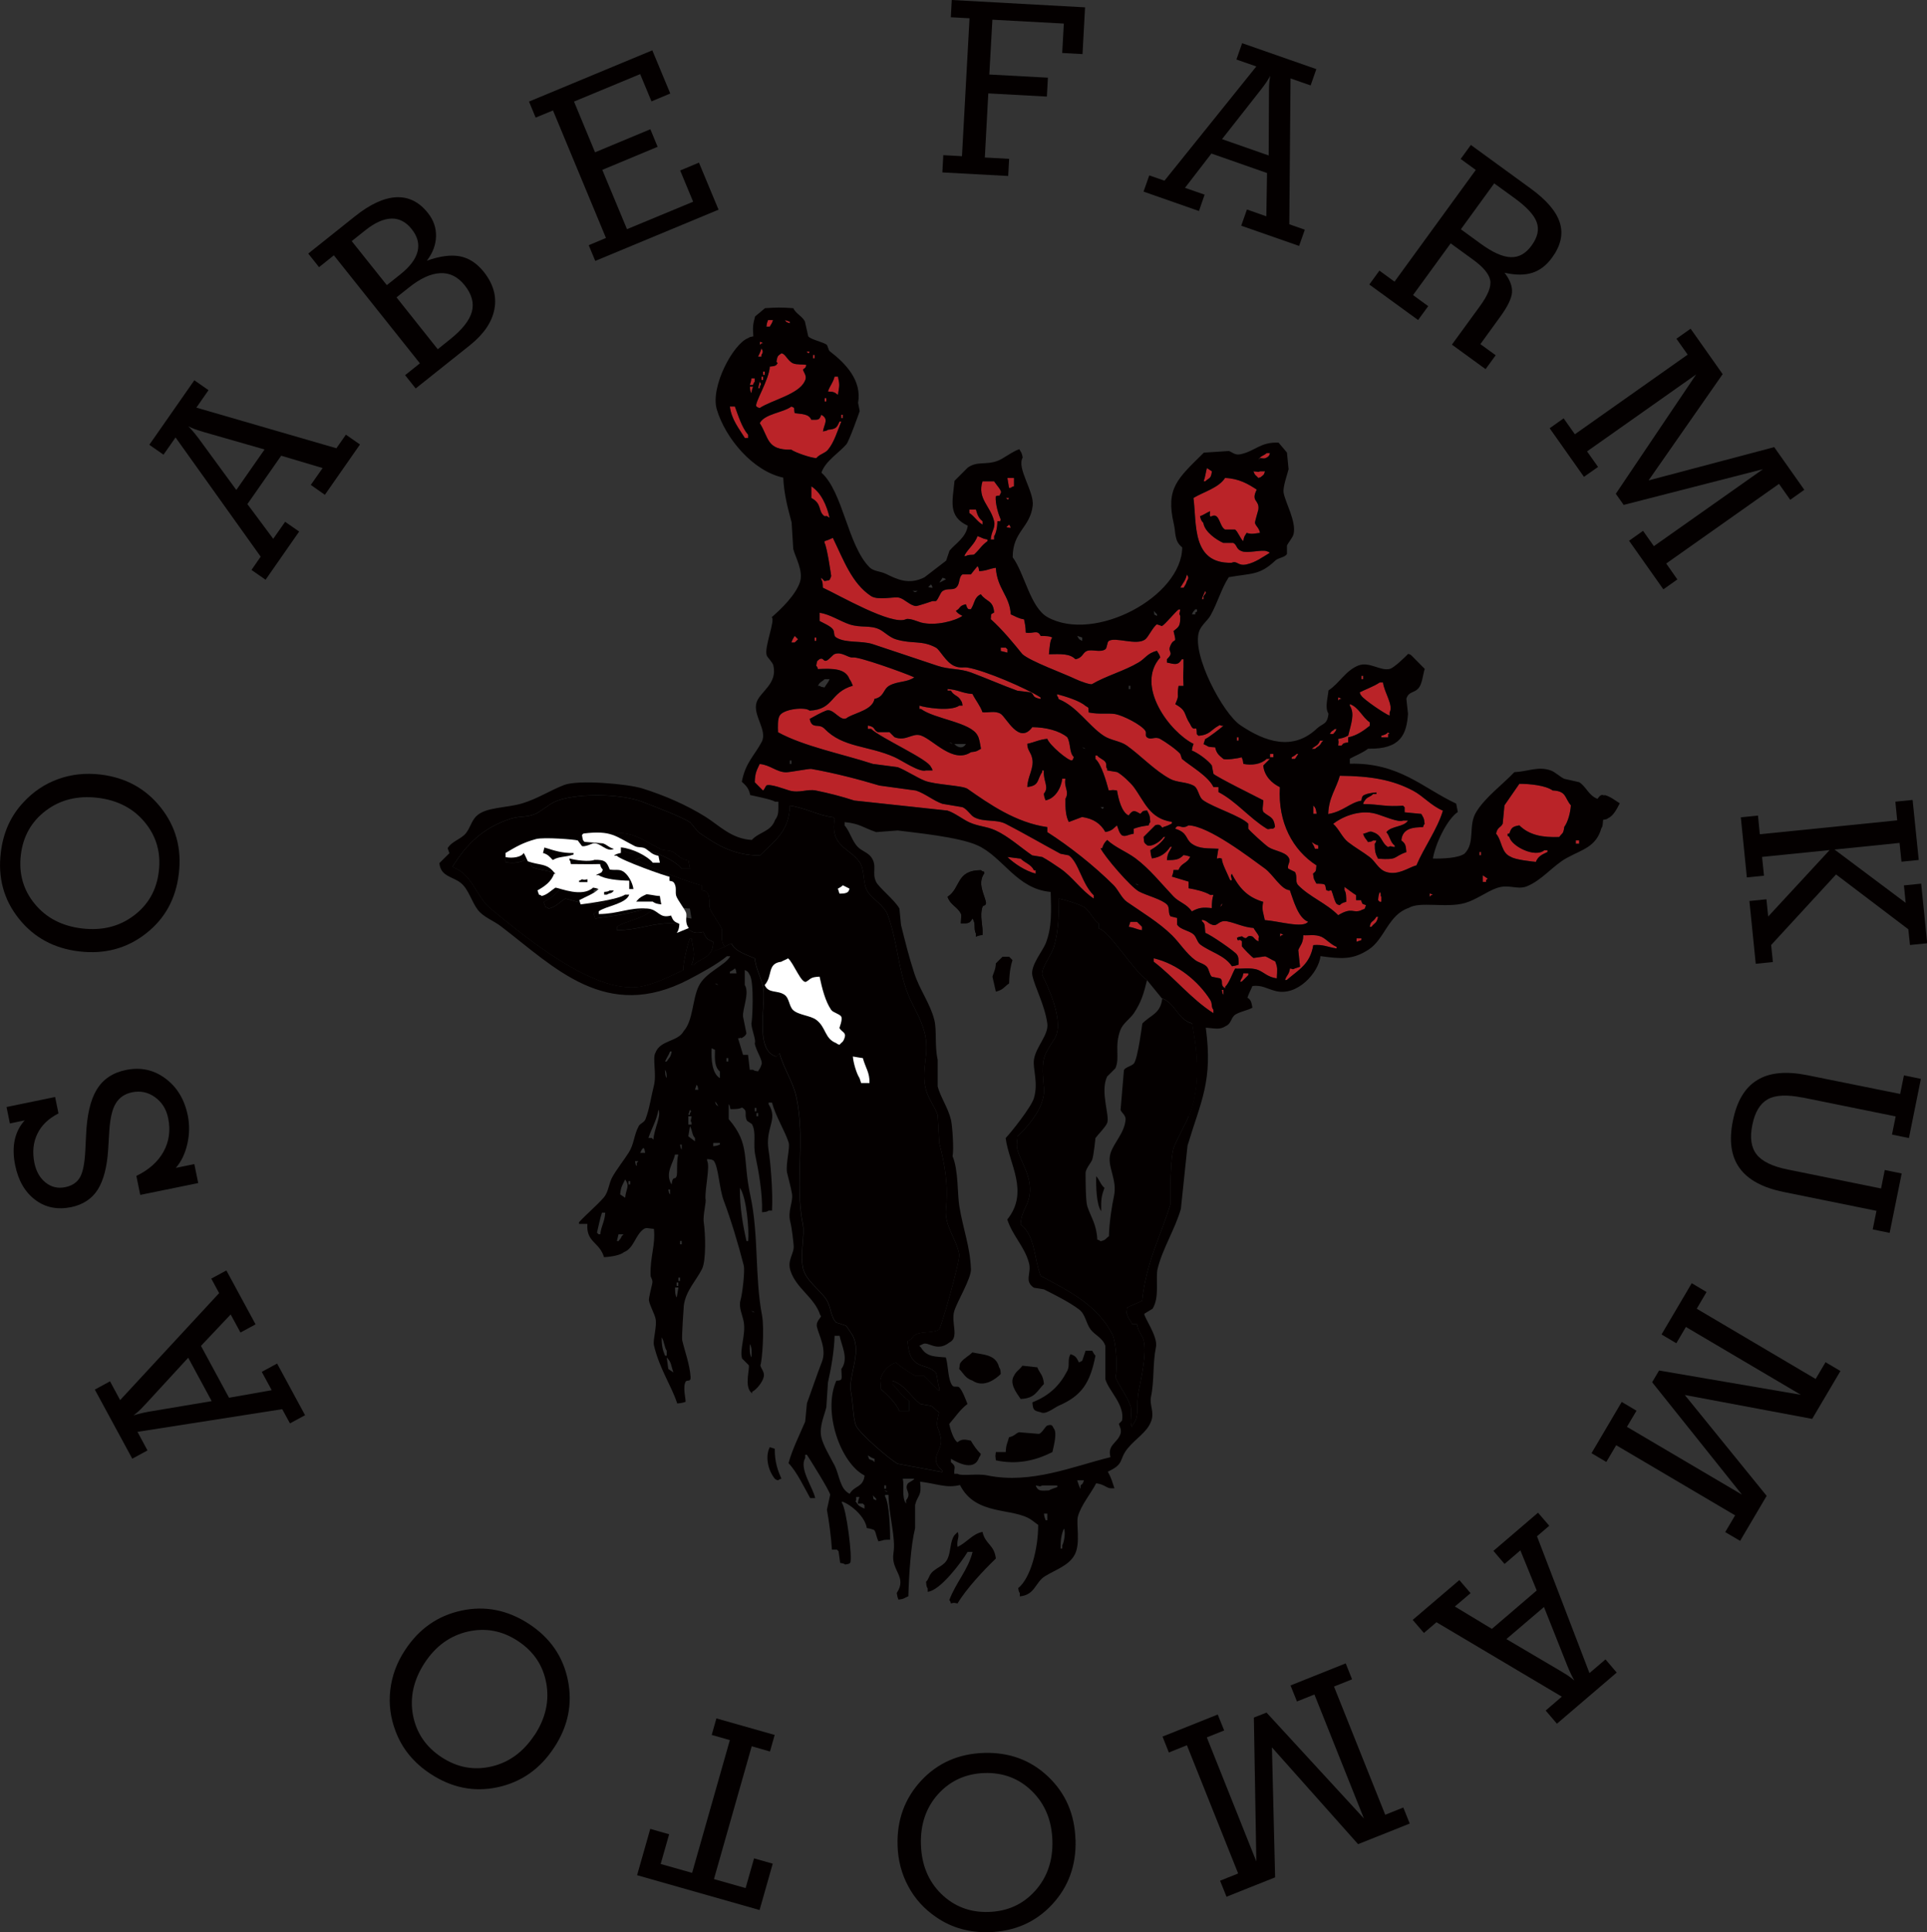 <?xml version="1.0" encoding="UTF-8"?>
<svg id="_レイヤー_2" data-name="レイヤー 2" xmlns="http://www.w3.org/2000/svg" viewBox="0 0 188.8 189.27">
  <rect x="0" y="0" width="188.8" height="189.27" fill="#333333" stroke="none"/>
  <defs>
    <style>
      .cls-1 {
        fill: #fff;
      }

      .cls-1, .cls-2, .cls-3 {
        fill-rule: evenodd;
      }

      .cls-4, .cls-2 {
        fill: #040000;
      }

      .cls-5, .cls-3 {
        fill: #ba2328;
      }
    </style>
  </defs>
  <g id="_レイヤー" data-name="レイヤー">
    <g>
      <g>
        <path class="cls-2" d="M116.46,109.35c-.38.93-1.12,2.15-1.47,3.1-.21.58-.29,2.49-.32,3.58v1.95c-1.01,3.24-2.39,5.76-2.77,9.45-.45.2-1.05.44-1.47.65-.02.49-.12.46,0,.65.16.61.3.45.49.98h.48c.12.81.48.94.66,1.63.32,1.26-.34,4.13-.49,4.88-.31,1.49.16,2.55-.65,3.42v.16c-.33-.5.09-1.45-.17-2.12-.41-1.06-1.08-1.88-1.46-2.77.21-.77.1-3.4-.32-4.23-1.44-2.78-3.99-4.09-7.01-5.7-.66-1.67-.5-3.89-1.96-5.04.06-1.23.59-1.64.82-2.61.45-1.87-.81-3.48-1.14-4.72-.15-.6.06-1.01,0-1.3.97-.89,2.67-2.8,2.61-4.56-.02-.62-.26-2.1,0-3.09.22-.81.86-1.55,1.14-2.12.79-1.67-.81-5.01-1.31-6.02-.12-.74.87-1.9,1.14-2.77.49-1.61.47-3.34.49-4.72.55.09,1.95.53,2.44.81.58.34.87,1.23,1.47,1.63v.49c1.01.21,3.39,4.14,4.72,5.05-.3,1.26-.57,2.19-1.3,3.26-.36.53-1.06.97-1.31,1.63-.61,1.63-.02,2.73-.49,3.75l-.81.81c-.71,1.51.3,3.86,0,4.56-.19.43-.86,1.08-1.14,1.46,0,0-.16,1.65-.32,2.12-.11.3-.65.9-.65,1.31,0,.52,0,2.74.17,3.26.35,1.06.91,1.76.98,3.26.28.1.15.03.32.16.57-.14.44-.23.82-.49.03-1.41.31-3.08.49-3.91.37-1.69-.74-2.95-.33-4.23.34-1.06,1.33-1.93,1.47-3.25.05-.46-.39-.7-.49-.98.11-1.3.22-2.6.33-3.91.15-.29.77-.39.98-.65.38-.47.82-3.9.82-3.9.78-.84,1.78-.94,1.95-2.45,1.33.49,1.5,2.04,2.93,2.45.57,2.96.87,6.18-.32,9.11Z"/>
        <path class="cls-2" d="M92.35,144.2c-1.47-.27-2.93-.54-4.39-.82-.79-.43-3.74-2.96-4.08-3.74-.3-.71-.28-2.21-.49-3.26-.31-1.58,1.07-3.83.17-5.54-.06-.1-.53-.85-.66-.98-.32-.1-.65-.22-.97-.32-.58-.62-.48-1.55-.98-2.28-.62-.92-2.04-1.86-2.28-3.09-.28-1.43.21-3.21,0-4.23-.83-4.18.29-8.2-.65-12.54-.3-1.38-1.28-2.87-1.63-4.23-.11.11-.22.22-.32.32-2.22-.59-.94-5.32-1.3-6.84-.23-.97-.7-1.79-.81-2.77-.73-.33-1.97-.7-2.28-1.46-.21.09-.49.2-.66.33-.54-.68-.17-1.38-.32-1.79-.16-.41-.97-1.46-1.14-1.95-.16-.48.11-1.09-.33-1.63-.18-.12-.15-.1-.49-.16v-.49c-.34,0-5.74-1.93-6.18-2.44h-.33c.22-.18.47-.25.82-.32v-.65c1.28.1,3.1.98,3.74,1.79h.82c-.05-.27-.11-.54-.16-.81-.78-.14-.98-.49-1.47-.81-.42-.27-.86-.1-1.3-.33-2.27-1.15-2.74-1.88-6.03-1.47l-.16.16c.07.38.06.66.32.81.71.05,1.41.11,2.12.16.48.15.73.52,1.3.66-.85.45-1.62-.79-2.44-.66-.06,0-.93.45-1.3.33-.17-.22-.33-.44-.49-.65-.33-.12-3.97-.41-4.89-.16-1.58.42-2.3.89-3.58,1.63v.49c.84.18,1.93-.02,2.12-.49.18.23.36.73.49.98,1.44.52,2.19.19,3.09,1.3.05.05.11.11.16.16h-.16c-.35.96-1.12,1.49-1.96,1.95l.17.49c.28.11.16.04.32.16.73-.17,1.06-.64,1.63-.98.6.09,3.12,1.18,4.4,0,.38.05.41.08.65.16-.54.55-1.6.93-2.28,1.3.06.16.11.33.16.49,1.16-.15,4.37-.59,5.21-1.14h.49c-.41,1.08-2.7,1.32-3.58,1.96v.33c2.37-.03,3.55-.8,5.7-.66,1.33.1,1.36,1.24,2.76.82.28.63.34.71.98.98-.03,1.6-1.14,1.51-1.95,2.28h-.17c.41-1.1.15-1.49,0-2.61h-.16c-.27.59-.72,2.69-.65,3.09-1.35.64-2.92,1.41-4.23,1.63-4.58.75-11.5-5.05-14.65-7.65-1.44-1.19-1.77-3.39-3.75-4.07,1.35-2.21,3.01-3.86,5.7-4.73.95-.3,1.55-.1,2.44-.48.51-.23,1.29-.89,1.79-1.14,1.8-.9,6.56-.91,8.8,0,1.17.47,3.46,1.3,4.56,1.96.27.32.54.65.82.98,1.68,1.14,3.27,2.25,6.02,2.28,1.31-1.34,2.87-2.28,2.94-4.89,1.58.23,2.72.96,4.23,1.14l.16.16c-.48,2.7,1.46,2.83,2.44,4.24.54.77.27,2.14.82,2.93.53.77,1.6,1.3,1.95,2.28.94,2.59.98,5.12,1.95,7.66.46,1.21,1.24,2.29,1.63,3.75.59,2.17-.41,3.62.16,5.7.24.87.87,1.67,1.14,2.44.05.92.11,1.85.16,2.77.56,2.16.89,4.05.65,6.51-.15,1.58,1.08,2.97,1.3,4.4.09.6-1.7,6.94-1.96,7.33-.59.39-1.62.17-2.28.49-.37.18-.33.48-.82.65.2,3.01,1.82,2.04,2.77,3.1.12.16.22,1.29.33,1.46v.33l-1.46-1.47h-.82c-.51-.21-1.49-.92-1.96-1.3-.66.16-1.27.85-1.47,1.46-.14.25-.02.56,0,1.14.57.47,1.53,1.4,1.79,2.12h.98v-.98c-.73-.45-1.05-1.06-1.63-1.63v-.33c1.29.43,1.79,1.6,2.76,2.28.33.06.65.11.98.16.29.12.53.48.82.65-.41,1.62-.13,1.13.16,2.45.3,1.33-1.32,2,.16,3.25v.16Z"/>
        <g>
          <path class="cls-3" d="M73.3,42.91h-.32c-.56-.91-1.32-1.82-1.47-3.09h.49c.34.92.69,2.07,1.3,2.77v.32Z"/>
          <path class="cls-3" d="M73.63,38.52c-.13-.19-.13-.27-.16-.65h.32c-.09.25-.12.27-.16.65Z"/>
          <path class="cls-3" d="M73.95,37.38c-.14.17-.06.04-.17.33h-.32c.09-.25.11-.27.16-.65h.33v.32Z"/>
          <path class="cls-3" d="M136,71.9v.33h-.66v-.16c.37-.11.43-.12.66-.33.05.06.11.11.16.16h-.16Z"/>
          <rect class="cls-5" x="133.39" y="66.2" width=".17" height=".33"/>
          <path class="cls-3" d="M135.18,66.85h.32c.12.99,1.05,2.24.65,2.93v.32c-.46-.16-2.56-1.59-2.77-1.95-.13-.17-.06-.04-.16-.33.56-.29,1.39-.58,1.96-.97Z"/>
          <path class="cls-3" d="M131.11,68.31c.28.11.16.04.32.16h-.16l-.16.16v-.33Z"/>
          <path class="cls-3" d="M131.11,72.39c.42-.11.51-.09.98-.33.27-1.11.68-2.16.16-2.93v-.16c.89.32,1.21,1.28,1.96,1.79v.33c-.59.47-1.26.96-2.12,1.14v.49c-.51.1-.4.03-.66.32h-.32c.05-.51.05-.25,0-.65Z"/>
          <path class="cls-3" d="M130.78,71.41h.17c-.15.35-.14.24-.33.49h-.33c.19-.36.24-.25.49-.49Z"/>
          <path class="cls-3" d="M129.32,72.55h.33l-.16.16c-.2.41-.37.37-.65.65h-.32c.35-.34.6-.27.81-.81Z"/>
          <path class="cls-3" d="M129,79.72h-.33v-.82c.24.26.26.33.33.82Z"/>
          <path class="cls-3" d="M129.16,82.81v.33h-.33c-.12-.38-.17-.36-.32-.65.29.16.27.21.65.33Z"/>
          <path class="cls-3" d="M126.55,74.18c.2-.11.34-.18.49-.33h.16c-.11.17-.22.33-.32.49h-.33v-.17Z"/>
          <rect class="cls-5" x="124.43" y="73.85" width=".33" height=".33"/>
          <rect class="cls-5" x="121.18" y="72.22" width=".17" height=".33"/>
          <path class="cls-3" d="M117.92,58.38v.32h-.16c.1-.38.19-.51.33-.81.12.23.05.2-.16.49Z"/>
          <path class="cls-3" d="M124.11,44.38h.32c-.1.28-.03.16-.16.33-.37.28-.48.19-.81.16l-.17.16c.22-.39.51-.37.82-.65Z"/>
          <path class="cls-3" d="M123.46,46.17h.48c-.14.38-.06.27-.32.49-.17.13-.04.06-.33.16-.25-.29-.32-.21-.49-.65.49.02.45.12.65,0Z"/>
          <path class="cls-3" d="M118.25,45.85c.16.11.33.22.49.32-.11.79-.24.58-.65.98h-.16c.19-.55.18-.79.32-1.3Z"/>
          <path class="cls-3" d="M120.04,46.82c1.36.06,2.25.59,3.09,1.14-.61,1.23.29.96.16,1.96-.02.12-.35,1.17-.33,1.3.07.33.39.45.49.98-.6.07-.8.16-1.31,0-.19.34-.25.3-.33.81-.3-.25-.52-.94-.81-1.14h-.98c-.56-.3-.52-1.69-1.31-1.3-.29.14-.13-.37-.16-.49-.38.17-.6.35-.98.49.1.36.12.43.33.65.12.87,1.27,1.66,1.95,1.96h.98c.39.2.27.62.82.81.57.24,1.97-.17,2.44,0,.28.11.16.03.32.16-.67.4-1.39.95-2.28,1.14-.85.19-.9-.41-1.46-.16-3.94.1-3.4-3.84-3.74-6.35.97-.59,2.46-.98,3.09-1.95Z"/>
          <path class="cls-3" d="M116.29,56.27c.17.28.18.37,0,.65-.12.38-.16.36-.32.65h-.33c.26-.47.51-.68.65-1.3Z"/>
          <path class="cls-3" d="M99.35,46.82v.81c-.28.11-.16.03-.32.16h-.17c-.05-.33-.11-.65-.16-.97h.65Z"/>
          <path class="cls-3" d="M99.03,51.71s-.64-.04-.33-.16c.05-.06.11-.11.16-.16.14.17.06.04.17.32Z"/>
          <path class="cls-3" d="M98.86,48.77c-.15.29-.05.18-.32,0h.32Z"/>
          <path class="cls-3" d="M96.26,47.15h1.14c.2.32.83.98.65,1.14-.2.47-.06.13-.49.33-.06.76.29,1.83.49,2.28-.15.33.03.11-.33.16,0,.73-.19,1.3-.32,1.46v.33h-.33c.05-.82.48-1.14.33-1.79-.36-1.52-1.67-2.18-1.14-3.91Z"/>
          <path class="cls-3" d="M94.96,49.92h.66c.14.53.28.85.65,1.14v.33c-.5-.27-.8-.82-1.3-1.14v-.32Z"/>
          <path class="cls-3" d="M95.77,52.52c.47.14.42.24.98.33v.16c-.67.5-.68.72-1.3,1.3-.13.08-.52-.02-.82.16h-.16c.34-.71,1.04-1.16,1.3-1.96Z"/>
          <path class="cls-3" d="M81.28,50.73c-.39-.24-.15-.18-.49-.16-.68-.47-.2-1.21-1.3-1.79v-1.14c.94.6,1.52,1.85,1.79,3.09Z"/>
          <path class="cls-3" d="M101.96,68.31v.16c-.93-.18-.55-.39-.98-.65-.43-.05-.86-.11-1.3-.16-1.44-.52-3.13-1.26-4.56-1.79-1.1-.4-2.09-.26-3.26-.65-1.92-.63-4.46-1.5-6.35-2.12-1.13-.37-2.64-.07-3.58-.65-.31-.19-.11-.51-.33-.81-.22-.31-.96-.62-1.3-.81v-.81c1.03.16,2.03.84,2.93,1.14,1.14.37,2,.05,2.93.49.48.23.99.79,1.63.98,1.6.48,2.53.06,3.91.81.4.22.95,1.41,1.79,1.79.56.25.93.1,1.3.16,1.73.29,5.8,2.05,7.16,2.93Z"/>
          <path class="cls-3" d="M98.05,63.76v-.32h.49c.06.05.11.11.16.16v.33c-.22-.05-.43-.11-.65-.16Z"/>
          <rect class="cls-5" x="79.81" y="62.45" width=".16" height=".33"/>
          <rect class="cls-5" x="82.42" y="40.63" width=".16" height=".33"/>
          <path class="cls-3" d="M81.77,36.89h.33c.2.94.13.83,0,1.79-.35-.24-.32-.3-.98-.33.19-.58.49-.83.65-1.46Z"/>
          <rect class="cls-5" x="80.79" y="39" width=".17" height=".33"/>
          <rect class="cls-5" x="79.65" y="34.77" width=".16" height=".33"/>
          <path class="cls-3" d="M79.33,34.44c-.15.29-.06.18-.32,0h.32Z"/>
          <path class="cls-3" d="M77.38,31.51v.16c-.39-.14-.27-.06-.49-.32.16.05.32.11.49.16Z"/>
          <path class="cls-3" d="M75.25,31.35h.49c-.12.38-.17.36-.32.65h-.33c.05-.38.07-.41.16-.65Z"/>
          <path class="cls-3" d="M74.44,33.47c.28.11.16.03.33.16h-.16c-.05.06-.11.11-.16.16v-.32Z"/>
          <rect class="cls-5" x="74.77" y="36.4" width=".16" height=".33"/>
          <path class="cls-3" d="M74.6,34.12c.17.28.18.37,0,.66v.16h-.33c.14-.3.23-.43.33-.81Z"/>
          <rect class="cls-5" x="74.6" y="36.89" width=".16" height=".33"/>
          <path class="cls-3" d="M74.44,37.38c.15.28.15.21,0,.49v.16h-.16c.06-.22.11-.43.16-.65Z"/>
          <path class="cls-3" d="M75.42,35.91c.37-.04.45-.03.65-.16.11-.24.2-.07,0-.32.11-.58.11-.55.49-.82.39.02.6.74,1.14.98.36.16,1.06.08,1.3.16-.09.41-.19.25-.33.48.18.43.43.67.16,1.14-.6,1.26-3.23,1.83-4.4,2.6-.28-.1-.16-.03-.32-.16-.25-.25,1.28-2.66,1.31-3.91Z"/>
          <path class="cls-3" d="M77.54,44.05c-2.46.05-2.19-1.17-3.1-2.6.47-.92,2.3-1.02,3.1-1.63.42.18.2.1.32.65.66.1,1.38.05,1.63.65.73-.01.76.06.98-.49.76.43.29.86.16,1.63.33-.07.31-.04.49-.16.83-.07.87-.24,1.14-.81h.17c-.39.94-.69,2.02-1.31,2.77-.29.35-.85.44-1.14.82-.59-.04-2.03-.54-2.44-.82Z"/>
          <path class="cls-3" d="M77.86,62.29c.11.11.22.22.33.33l-.33.32h-.32c.12-.38.17-.36.32-.65Z"/>
          <path class="cls-3" d="M75.09,76.95c-.06.03-.2.4-.33.49-.27-.27-.54-.54-.81-.81.02-.94.21-1.2.48-1.79,1.02.08,1.68.82,2.61.81.35,0,2.22-.36,2.44-.33,2.31.41,4.66,1.02,6.68,1.63,1.19.16,2.39.33,3.58.49.9.29,1.77,1.03,2.6,1.3.66.11,1.3.22,1.96.33.45.18.8.8,1.14.98.98.52,2.14.17,3.09.65,1.68.86,3.73,2.05,5.37,2.93.28.05.54.11.82.16.97.68,1.29,2.82,2.44,3.91v.32c-1.22-.8-2.1-2.14-3.26-2.93-.55-.38-1.28-.87-1.79-1.14-.33-.05-.65-.11-.98-.16-1.1-.75-2.32-1.86-3.58-2.44-.91-.42-1.64-.37-2.61-.81-.58-.27-1.47-.95-2.12-1.14-3.04-.33-6.08-.66-9.12-.98-1.2-.39-2.46-.72-3.75-.98-.88-.18-1.57.28-2.6,0-.46-.13-1.91-.7-2.28-.49Z"/>
          <path class="cls-3" d="M101.47,85.25v.33c-1.02-.27-2.08-.97-2.77-1.63.43.05.87.11,1.3.16.43.43,1.03.56,1.3,1.14h.17Z"/>
          <path class="cls-3" d="M110.59,90.79c.05-.16.11-.33.16-.49h.65c.17.16.33.33.49.49v.33c-.62-.1-.68-.24-1.3-.33Z"/>
          <path class="cls-3" d="M118.89,99.25c-2.2-1.4-3.83-3.5-5.86-5.05v-.33c2.38.56,4.4,2.28,5.54,4.07.25.39.06.68.32.98v.32Z"/>
          <path class="cls-3" d="M119.87,97.46c-.12-.18-.1-.15-.16-.49h.16v.49Z"/>
          <path class="cls-3" d="M122.31,95.51l-.65.65h-.16c.16-.43.22-.27.32-.82h.49v.17Z"/>
          <path class="cls-3" d="M125.09,95.84c-.89-.13-1.22-.57-1.79-.81-.74-.31-1.86-.08-2.28-.16-.27.44-.58,1.43-.98,1.79v.16c-.58-.37-.11-.68-.49-.98-.27-.05-.54-.11-.82-.16-.25-.23-.26-.73-.49-.98-.3-.32-.77-.38-1.14-.65-.88-.65-1.51-1.68-2.28-2.44-1.27-1.25-2.92-2.23-4.4-3.26-.52-.36-.85-1.17-1.3-1.63-1.99-1.98-4.36-3.83-6.51-5.21v-.49c-3.07-.43-5.68-2.25-7.82-3.75-.49-.34-3.23-.39-4.23-.81-.77-.32-1.81-1-2.6-1.31-.82-.11-1.63-.21-2.44-.32-2.93-.96-6.76-1.71-9.29-3.1-.02-.57-.05-1.3.16-1.63.38-.66,2.53-.88,2.93-.49,2.42-.11,1.96-1.78,4.24-2.44-.09-.21-.2-.49-.33-.65-.39-1.04-1.61-1.05-3.09-.98-.11-.28-.03-.16-.17-.33.1-.51.03-.4.33-.65.39-.17.35.25.66.16.24-.07.63-.58.81-.65.72-.27,1.33.4,1.79.33.58-.09,5,1.49,6.02,1.95-.71.51-1.64.36-2.44.81-.64.36-.49,1.1-1.46,1.3-.2,1.05-1.73,1.32-2.6,1.79-.68.65-1.37-.92-2.12-.65-.43.15-1.22.59-1.63.82.23,1.09.88.37,1.46.97,1.8,1.86,4.24,1.62,6.84,2.77.76.34,2.44,1.52,3.09,1.31h.65c-.1-.28-.03-.16-.16-.33-.19-.73-4.94-2.85-5.86-3.74h-.32v-.33c.8.14.5.43.98.65h1.14c.16.16.33.33.49.49,1.13.45,1.75-.46,2.6-.16,1.22.43,3.14,2.79,4.89,1.63.61-.06.6-.13.98-.33-.09-.55-.17-1.05-.33-1.3-.65-1.3-4.2-1.61-5.54-2.6h-.16v-.33c.51.18,3.03.61,3.91,0h.32c-.06-.33-.04-.31-.16-.49-.27-.53-.7-.45-.98-.98h-.33v-.16c1.05.07,1.41.42,2.44.49.31.63.76,1.14.98,1.79.48.08,1.25-.19,1.79.16.56.36,1.8,3.06,3.09,1.3,1.34.01,2.65.35,3.42.98.36.57.18,1.51.65,1.95-.11.28-.03.16-.16.33-.34.1-2.25-1.52-2.44-2.12-.82.08-1.21.33-1.96.49,0,.66.36.79.49,1.47.18.93-.46,1.74-.49,2.76,1.22-.12.94-.74,1.46-1.46v-.16h.16c-.07,1.11.56,1.62,0,2.28.05.37.08.41.17.65.91-.17,1.52-1.15,1.63-2.12h.32c-.18.83.41,1.24,0,1.96-.02.97.03,1.72.33,2.28.44-.17.87-.33,1.3-.49,1.12.17,1.81.64,2.28,1.47.67-.12.74-.32,1.14-.65.15.39.2.73.49.98.35.16.55-.07,1.14-.16v-.49c.59-.2.76-.23,1.47-.33.11-.28.03-.16.16-.32-.03-.68-.11-.75-.32-1.14-.54.04-.38.1-.66.33-.54-.32-.71-.44-1.14.16-.69-.32-1-1.62-1.14-2.45-.54-.06-.27-.05-.81,0-.22-.82-.71-2.57-1.3-3.09v-.33h.17c.2.27.65.39.81.65.17.27-.02.45.17.65v.16c.32.05.65.11.97.16.46.23,1.32,1.05,1.63,1.46,1.07,1.45,1.55,3.1,3.74,3.42v.16c-.3.14-.43.23-.81.33-.24.28-.15-.4-.82-.16-.38.38-.76.76-1.14,1.14.05.58.01.54.33.81.33.21,1.21-.22,1.63-.81h.16c-.36.56-.89.97-1.46,1.3.04.43.07.55.16.81.87-.12,1.4-.55,1.79-1.14h.16c-.24.49-.43.58-.49,1.3.89.01,1.22-.06,1.63-.49.37.05.4.08.65.16-.3.7-.86.57-1.14,1.3h-.49c-.05.38-.07.4-.16.65.55.16,1.09.33,1.63.49v.65c.59.09,1.62.33,2.12.65h.32c-.12.33-.16.76-.16,1.3-.89-.1-1.26-.06-1.96.32-.48-.73-1.22-.87-1.79-1.46-1.19-1.25-2.34-2.71-3.74-3.75-.88-.65-1.97-1.05-2.76-1.79-.26.25-.37.42-.49.81h-.16c.39.83,2.95,3.79,3.75,4.23.73.4,2.27.77,2.77,1.3.28.29.07.81.33,1.14.22.06.43.11.65.16v.65c.32.52,1.18.56,1.63.98.27.25.34.75.65.98,1.05.77,2.36,1.03,3.09,2.12.38-.05.4-.07.66-.16,0-.44,0-.75-.17-.98-.15-.28-2.67-2.01-3.09-2.12-.09-.59.03-.89-.33-1.14v-.16c.61.15.45.29.98.49.57.23.62-.48,1.47-.33.81.15,1.64.59,2.6.65.18.35.66.83.49.98v.33c-.35-.11-.47-.44-.65-.49-.64-.18-.34.47-.98,0-.33.07-.31.04-.49.16.11.5.18-.04.49.33v.49c.12.18.97,1.06,1.14,1.14.38-.05.76-.11,1.14-.16.21.06.71.39.98.49.26.67.2.73.16,1.63Z"/>
          <path class="cls-3" d="M120.69,85.58c-.17.31-.05.19,0,.65h-.16c-.31-.75-.81-1.64-.82-2.12-.41-.11-.09-.05-.49,0,.09-.52.08-.61.16-.97-1.01-.06-1.84.05-2.61-.49-.65-.46-.37-1.09-1.63-1.47.31-.61.59.15,1.3-.33,1.99.05,6.02,3.17,7.49,4.23.81.59,1.61,2.1,2.44,2.12.36,1,.82,2.73,1.79,3.09-.47.68-2.9-.07-4.24-.16-.15-.78-.32-.96-.16-1.79-1.61-.47-2.37-1.41-3.09-2.77Z"/>
          <path class="cls-3" d="M119.55,88.83l.16-.32s.12.1-.16.32Z"/>
          <path class="cls-3" d="M125.58,91.6l-.16.16v-.32c.28.1.16.03.32.16h-.16Z"/>
          <path class="cls-3" d="M130.95,92.91c-.97-.16-1.32-.41-2.28-.33-.32,1.9-1.43,2.4-2.6,3.42h-.17c.19-.54.38-.48.49-1.14.37.08.19.14.49,0,.16-.06.32-.11.49-.16l-.17-1.63c.16-.44.48-.63.49-1.46.47.05,1.17-.12,1.79.16.48.23.86.72,1.47.98v.16Z"/>
          <path class="cls-3" d="M133.39,92.09c-.16.05-.32.11-.48.16v-.33h.48v.16Z"/>
          <path class="cls-3" d="M133.39,89.16c-.87.36-.86-.36-2.28.49-1.12-1.15-2.79-1.78-3.91-2.93-.35-.36-.05-.8-.32-1.3-.22-.11-.44-.22-.66-.33-.16-.36.33-.68,0-1.14-.37-.52-1.41-.61-1.96-.98-.31-.21-1.75-1.5-1.96-1.79v-.49c-.69-.74-3.41-1.59-4.39-2.28-.5-.32-.46-1.19-.98-1.46-.71-.37-1.59-.28-2.28-.65-1.5-.8-2.87-2.28-4.24-3.26-.66-.47-1.57-.5-2.28-.97-1.51-1.01-2.61-2.87-4.4-3.58-.11-.28-.03-.16-.16-.33v-.16c.78.21,2.2.63,2.77,1.14.4.25.26.07.33.65,1.02.21,1.95.04,2.61.16.77.15,2.52,1.03,2.93,1.63.16.23-.06.49.17.65.42.31.76-.14,1.3.16.5.28,1.56,1.01,1.96,1.46.05.17.11.33.16.49.92.77,2.56,1.67,3.09,2.76h.49v.49c1.76.92,2.99,2.51,4.72,3.58.2.12.16,0,.65,0l.17-.16c-.11-1.06-.57-.95-1.14-1.47-.14-.25-.03-.56,0-1.14-.58-.3-4.67-2.33-4.89-2.6-.05-.27-.11-.54-.16-.82-.31-.46-1.41-1.27-1.96-1.46.06-.38.08-.4.17-.65-2.32-1.15-5.75-5.67-3.26-8.47-.12-.38-.17-.36-.33-.65-.96.25-1.13.75-1.79,1.14-1.43.85-3.21,1.32-4.56,2.12-.14.1-1.19-.28-1.63-.49-1.09-.53-4.46-1.75-5.21-2.45-.74-.92-1.94-2.39-3.09-3.42.08-.58-.08-.41.33-.65-.08-1.23-.79-1.04-1.3-1.79-.68.32-.58.88-.98,1.47-.25.01-.32.04-.49-.49-.72.17-.46.37-.98.65.2.26.34.33.65.49-.71.5-2.67,1.02-4.07.65-.22-.06-1.16-.47-1.47-.32-1.38.65-6.57-2.37-8.14-3.09-.02-.41-.02-.61-.16-.82v-.16c.11.11.22.22.32.33.59-.12.45.02.66-.49,0,0-.41-2.89-.66-3.26v-.16c.38-.1.51-.19.82-.32,1.07,2.2,1.86,4.45,3.74,5.7.69.45,2.25.03,2.77.16.51.13,1.06.77,1.63.82.18,0,1.56-.46,1.63-.49h.33c.24-.17.42-.83.65-.98.56-.37,1.1.05,1.46-.49.24-.36.14-.92.49-1.14h.82s.62-.79.65-.81c.13.17.11.15.17.49.81-.05.93-.23,1.63-.33.12,2.06,1.37,2.74,1.46,4.56.47.2.72.4,1.3.49.09.42.16.72.17,1.3.74.14,1.15-.34,1.46.33.48,0,.89,0,1.14.16-.22.2-.27.99-.33,1.63,1.18-.02,2.04-.08,2.6.49.75-.15.68-.65,1.14-.82.52-.18,1.3.19,1.79-.16.18-.13.16-.7.33-.81.66-.43,2.74.49,3.58-.16.31-.24.76-1.23,1.14-1.47.17.05.33.11.49.17.38-.23,1.17-1.24,1.63-1.63h.17c-.06.46-.15.34,0,.65,0,.98-.11,1.03-.66,1.47.36,1.46.08.5-.32,1.46-.28.67.43.56-.33,1.3v.32c.8.18,1.09.3,1.46-.32h.17c.02,1.29-.07,1.25,0,2.61h-.49c-.21,1.26.15.71-.32,1.79,1.19.67.78.93,1.46,1.96.44,1,.64-.2.65.98l.17.16c1.12-.1,1.2-.57,1.95-.98.26-.16.02,0,.49,0-.36.3-1.43,1.14-1.79,1.3-.06.16-.11.33-.16.49.11.06.22.11.32.16.16.13.29.12.82.16.13.63.42.81.81,1.14.21.11,1.41-.05,1.79-.17.09.25.12.27.16.65.82.16,1.72.05,2.28-.49h.32l-.65.65c.1,1.04.86,1.75,1.63,2.12-.21,3.49,1.28,6.18,3.58,7.66-.06.58,0,.54-.33.81.06.61.13.6.33.98,1.08.01.79.09.97.65.41.11.09.05.49,0,.15.32.28.99.49,1.3.16.13.04.06.32.16.22-.2.29-.23.65-.33,0-.47,0-.89-.17-1.14v-.32c.36.26.76.58,1.14.81v.49h.48c.19.46.02.3.49.49-.19.46-.02.31-.49.49Z"/>
          <path class="cls-3" d="M134.37,90.79h-.17c.11-.65.29-.38.65-.98h.17c-.15.68-.33.55-.65.98Z"/>
          <path class="cls-3" d="M135.34,88.34h-.16c-.06-.05-.11-.11-.16-.16.03-.42.07-.55.16-.81.22.28,0,.27.16.49v.49Z"/>
          <path class="cls-3" d="M138.76,84.77c-.77.21-1.77,1.01-2.93.65-.78-.24-1.07-1.04-1.63-1.46-.74-.56-1.4-.91-2.12-1.47-.58-.45-.9-1.3-1.46-1.79.7-.57,2.5-1.48,4.23-.97.6.17,2.22.88,2.61.65h.49c-.41.66-1.63.5-2.12,1.14.34.35.39,1.03.82,1.3v.16c-.46-.06-.34-.15-.65,0-.69-.42-.56-1.16-1.47-1.46-.35-.16-.47.04-.98.16.15.44.28.48.49.81.33-.06.31-.04.49-.16h.32c-.11.28-.03.16-.16.33,0,.77.09,1.03.33,1.46,2.05.13,1.39-.17,2.77-.65-.05-.68-.1-.84-.49-1.14.09-1.21,1.19-1.3,2.12-1.3.1-.28.03-.16.16-.33-.06-.61-.13-.61-.33-.97-.54-.06-1.08-.11-1.63-.16v-.49l-.16-.16c-1.67.14-2.23-.14-3.91-.16.11-.28.03-.16.16-.33.22-.38.54-.34.82-.65h.32v-.16c-.44.04-1,.12-1.3.32-.13.18-.11.15-.17.49-1.14.2-1.78,1.07-3.25,1.31.06-1.65.79-2.47,1.14-3.75,3.05.03,5.14.39,7.17,1.46,1.02.54,1.75,1.46,2.93,1.96-.54,1.82-1.87,3.63-2.6,5.37Z"/>
          <path class="cls-3" d="M140.23,87.69c-.06.05-.11.11-.16.16v-.33c.28.1.16.04.32.16h-.16Z"/>
          <rect class="cls-5" x="144.95" y="83.46" width=".16" height=".32"/>
          <path class="cls-3" d="M145.6,86.23v.16h-.33v-.65c.16.11.33.21.49.33l-.16.16Z"/>
          <path class="cls-3" d="M153.26,81.02c-.09.71-.2.56-.49.97-1.62.06-2.93-.17-3.91-1.14-.66.11-.8.24-.98.81h-.16c-.07.32.07.21.16.33.22.91,2.51,2.07,3.42,1.3h.32v.17c-.51.24-.93.41-1.14.97-.4-.04-2.02-.21-2.44-.49-.98-.39-.85-1.55-1.46-2.28.14-.68.46-.56.65-.98.06-.6.11-1.19.17-1.79.48-.7.97-1.41,1.46-2.11,1.07,0,2.57.16,3.26.65,1.38.06,1.16.73,1.79,1.46-.05.74-.29,1.62-.65,2.12Z"/>
          <rect class="cls-5" x="154.39" y="82.32" width=".33" height=".33"/>
        </g>
        <g>
          <path class="cls-2" d="M157.16,77.92c-.25-.13-.4,0-.65.33-.87-.33-1.09-1.19-1.79-1.63-.49-.11-.98-.22-1.46-.33-.37-.16-.89-.66-1.3-.81-1.25-.46-2.31.11-3.59.16-1.17,1.23-2.85,2.45-3.74,3.91-.82,1.33-.05,2.97-1.14,4.07-.62.44-2.13.5-3.1.48.24-1.45,1.38-3.84,2.44-4.56l-.16-.82c-3.28-1.53-5.57-4.02-10.42-3.91v-.49c.51-.28,1.31-.6,1.79-.98,3.22.07,3.77-1.43,3.91-3.42-.05-.49-.11-.98-.16-1.47.22-.72.7-.54,1.14-.98.42-.42.46-1.33.66-1.95-.43-.44-.87-.87-1.3-1.31-.17-.13-.04-.06-.32-.16-.33.34-1.37,1.35-1.79,1.47-.91.25-2.03-.75-3.09-.33-1.26.5-1.87,1.75-2.93,2.44-.06.72-.38,1.7,0,2.28-.12,1.1-.55.91-1.14,1.46-2.36,2.22-5.08,1.3-7.49-.33-1.69-1.14-4.74-6.81-4.07-9.12.19-.65.87-1.14,1.14-1.63.73-1.31,1.04-2.59,1.79-3.75,2.23-.4,3.01-.16,4.56-1.63.29-.28.94-.29,1.14-.65v-.81c.12-.3.57-.78.65-1.14.29-1.24-.84-3.12-.98-4.07-.08-.55.38-1.81.49-2.28-.05-.54-.11-1.09-.16-1.63-.27-.33-.55-.65-.82-.97-1.79-.08-2.28.83-3.74,1.14-.56.12-.84-.25-1.14-.32-.81.05-1.63.11-2.44.16-2.57,2.54-3.77,3.47-2.94,7,.2.84.02,1.66.82,2.28-.05,4.83-8.58,9.39-13.19,6.84-1.7-.95-2.25-4.28-3.42-5.87-.01-2.53,1.7-2.88,1.96-5.05.17-1.37-1.6-3.68-.98-4.72-.09-.52-.15-.47-.33-.82-.71.24-1.54.92-2.12,1.14-1.17.44-1.97,0-2.93.66l-1.3,1.3c-.18,1.96-.69,3.47,1.3,4.4-.18,1.16-1.17,1.71-1.79,2.44-.11.33-.22.65-.33.98l-2.12,1.63c-1.53.78-2.7.19-3.75-.32-.58-.29-1.2-.24-1.63-.65-2.16-2.16-2.59-7.38-4.72-9.28.38-1.13,1.71-1.93,2.44-2.77.27-.31,1.25-3.07,1.31-3.26-.06-.27-.11-.54-.16-.81.39-2.19-1.22-3.86-2.77-5.05-.15-.11-.19-.55-.32-.65-.36-.26-1.54-.5-1.79-.81-.11-.49-.22-.97-.33-1.46-.26-.51-.88-.76-1.14-1.3-1.26-.09-1.66-.07-2.77,0-.32.27-.65.54-.97.81-.21.79-.24.99-.17,1.95-.33.07-.31.04-.49.16-1.47.53-3.75,4.78-3.09,7,.84,2.82,3.53,6.04,6.51,6.68.07,1.66.49,3.15.82,4.39.05.87.11,1.74.16,2.6.21.83,1.02,2.16.65,3.26-.42,1.24-1.82,2.61-2.76,3.42.38.3-.76,2.94-.49,3.74.07.21.57.67.65.98.42,1.78-1.25,2.55-1.63,3.58-.45,1.26,1.09,2.77.49,3.91-.71,1.35-1.6,2.04-1.95,3.91.39.35.71.66.82,1.3.43.1,2.07.42,2.44.65h.32c0,.94.05,1.3-.32,1.79-.41,1.17-1.56,1.16-2.28,1.96-2.02-.11-3.22-1.45-4.56-2.28-1.83-1.14-3.97-2.08-6.18-2.77-1.47-.45-6.27-.87-7.66-.33-1.36.53-2.62,1.35-4.07,1.79-1.61.49-3.64.34-4.56,1.3-.44.46-.58,1.13-.98,1.63-.45.57-1.41.8-1.79,1.47l.17.49c-.33.32-.65.65-.98.97.12,1.34,1.34,1.31,2.12,1.96.74.61,1.04,1.82,1.63,2.6.55.73,1.54,1.06,2.28,1.63,5.23,3.99,10.3,9.44,18.4,5.21,1.04-.54,2.85-1.52,3.74-2.28h.33c-.47.9-2.44,1.57-3.09,2.93-.63,1.29-.55,3.38-1.47,4.4-.57,1.07-2.29.86-2.77,2.12-.32.54.14,2.09-.16,3.26-.27,1.04-.41,2.19-.82,3.26-.12.31-.54.44-.65.65-.5.93-.45,1.75-.98,2.6-.47.75-1.21,1.67-1.63,2.44-.34.63-.36,1.43-.81,1.96-.75.86-1.67,1.6-2.44,2.44v.16h.82c-.14,1.82,1.18,1.75,1.63,3.26.76-.04,1.62-.2,1.95-.49.98-.37,1.11-1.7,1.96-2.28.27-.15.42-.04.98,0,.16,1.66-.38,2.68-.33,4.56,0,.22.26.4.16.82-.04.19-.36,1.44-.32,1.63.12.59.54,1.28.65,1.79.16.73-.28,2.09-.16,2.6.54,2.31,1.71,3.94,2.28,5.7.42-.03.56-.07.82-.16.03-.28-.29-1.42,0-1.96.13-.25.53.09.49-.49-.08-1.21-.58-2.55-.82-3.58-.07-.32.16-3.42.16-3.42.19-1.44,1.26-2.49,1.79-3.58.4-.83.33-3.44.16-4.56-.1-.69.29-2.11.17-2.28-.05-1.1.47-3.19.16-3.75v-.16c.38.04.46.03.65.16.48.65.53,2.72.98,3.91.7,1.86,1.43,4.27,1.96,6.35.13.52-.13,2.77-.32,3.42-.2.69.2,1.43.32,2.12.22,1.22-.44,2.77-.16,3.58.22.22.43.43.65.65.12.31-.41,1.92.17,2.61.05.05.11.11.16.16v-.16c.45-.22,1.03-.96,1.14-1.47.11-.49-.28-.78-.33-1.14.17-.33.41-3.61.16-4.89-.72-3.76-.31-7.9-1.14-11.72-.8-3.67.02-4.99-2.12-7.49v-1.47c.12.18.1.15.16.49.47,0,.89,0,1.14-.16.64.38.16.61.49,1.3.16.11.33.22.49.33.46.89.07,1.92.33,3.09.31,1.47.72,3.73.65,5.54.38-.04.46-.03.65-.16h.33c.1-1.84-.15-4.79-.33-5.86-.38-2.28.97-3.01,0-4.56v-.16h.33c.36,1.35,1.26,2.76,1.63,3.91.16.49-.3,2.1-.16,2.93.05.26.41,1.54.49,2.11.12.85-.46,1.65-.16,2.77.16.62.28,1.84.32,2.28.08.77-.65,1.41-.32,2.44.55,1.77,2.36,2.61,2.93,4.39.29.15-.47.48-.33,1.14.19.82.98,2.17.49,3.42-.47,1.2-.98,2.73-1.47,4.07l-.17,1.79c-.48,1.14-1.31,2.81-1.63,4.07.82.85,1.54,2.39,2.12,3.42h.49c-.19-.99-1.6-2.9-.98-3.91v-.33h.17c.34.52,2.21,3.5,2.28,3.91-.11.49-.22.98-.32,1.47.21,1.17.42,2.71.49,3.91h.49l.16.16c.06.38.11.76.16,1.14.33.07.31.04.49.16.34-.06.31-.04.49-.16.25-.44-.38-5.39-.81-5.86v-.16c.92.32,2.27,1.49,2.44,2.61.37.05.4.07.65.16.23.06.23.59.49,1.14.76-.15.34-.16,1.14-.16.01-1.07-.08-3.59-.49-4.23v-.16h.33c.06,2.18.73,4.18.49,5.7-.28,1.73,1.39,2.3.32,3.91.06.38.08.41.17.65.63-.08.52-.16.97-.33.06-2.15.24-4.98.66-6.67v-2.28c.29-1.08.66-.79.49-2.28,1.74.22,2.59.66,3.91.33,1.53,3.07,5.24,2.18,7,3.42.22.16.44.33.66.49,0,2.34-.74,5.21-1.96,6.19.07.34.04.31.16.49v.32c1.49-.14,1.5-1.36,2.44-1.96,1.04-.65,2.35-1.04,2.93-2.11.61-1.13.13-3.03.32-3.75.32-1.16,1.28-2.25,1.79-3.26.81.1,1.06.51,1.46.49h.33c-.21-.61-.28-.97-.65-1.63,1.69-.77,1.04-1.16,1.95-2.28.83-1.01,1.84-1.53,2.28-2.61.38-.94-.17-1.63,0-2.44.34-1.59.15-3.21.49-4.88.21-1.04-1.23-2.99-1.14-3.26.27-.16.54-.33.81-.49.71-1.15.27-3,.49-3.91.47-1.95,1.72-3.9,2.28-5.87.22-2.06.43-4.13.65-6.19,1.32-4.4,2.5-6.3,1.79-11.56.82.05,1.36.25,1.96-.16.59-.26.49-.87.98-1.15.61-.33,1.13-.37,1.63-.65-.1-.48-.1-.75-.49-.98.14-.43.32-.72.49-1.14.93-.12,1.4.27,2.28.49,2.12.54,4.21-1.81,4.39-3.42,2.03.28,3.16.38,4.73-.65,1.56-1.03,1.91-3.4,3.91-4.07,1.12-.68,3.69.05,5.54-.49,1.07-.31,2.16-1.14,3.09-1.46,1.17-.41,2,.2,2.93-.16,1.5-.6,2.57-2.03,3.9-2.77,1.56-.86,2.89-1.08,3.42-2.93.13-.16.12-.29.17-.82.33-.06.31-.04.49-.16.54-.25.87-.94,1.14-1.46-.47-.29-.88-.64-1.47-.81ZM73.3,42.91h-.32c-.56-.91-1.32-1.82-1.47-3.09h.49c.34.92.69,2.07,1.3,2.77v.32ZM73.63,38.52c-.13-.19-.13-.27-.16-.65h.32c-.09.25-.12.27-.16.65ZM73.95,37.38c-.14.17-.06.04-.17.33h-.32c.09-.25.11-.27.16-.65h.33v.32ZM58.81,120.91h-.16c-.06-.05-.11-.11-.16-.16.14-.58.29-1.37.49-1.96h.32c-.07.96-.38,1.22-.49,2.12ZM60.92,121.08c-.15.35-.14.24-.32.49h-.16c.06-.22.11-.44.16-.66h.49c-.06.06-.11.11-.16.17ZM61.25,117.33c-.16-.11-.33-.22-.49-.33.06-.75.25-.95.49-1.46.49.69.08.88,0,1.79ZM61.74,116.03h-.16v-.33h.16v.33ZM62.39,113.91v.33c-.13-.17-.11-.15-.17-.49h.33l-.16.16ZM62.72,112.93c.06-.11.11-.22.17-.33l.16-.16c.12.18.1.15.16.49h-.49ZM66.46,113.1c-.2.56-.06,1.86-.17,2.12-.16.43-.38-.13-.49.81-.7-1.1.19-2.12.33-2.93h.33ZM65.65,116.52v.49c-.13-.17-.1-.15-.17-.49h.17ZM65.65,103h.16c-.11.61-.24.58-.49.98h-.16c.17-.38.35-.6.49-.98ZM65.32,105.61c-.14-.21-.15-.4-.16-.82.14.21.15.4.16.82ZM64.02,111.63l-.17-.16h-.32c.28-.86.83-1.77.98-2.77.31.61-.43,1.88-.49,2.93ZM64.83,131.01c.24.33.26.98.49,1.3v.49h-.16c-.22-.52-.34-.96-.33-1.79ZM65.48,134.11c-.05-.38-.11-.76-.16-1.14.49.49.4.76.66,1.47-.17-.11-.33-.22-.49-.33ZM66.3,127.1c-.15-.23-.16-.53-.16-.98h.33c-.05.32-.11.65-.17.98ZM66.46,125.96h-.17v-.33h.17v.33ZM66.63,125.48h-.16v-.33h.16v.33ZM66.79,121.89h-.16v-.33h.16v.33ZM66.79,112.61c-.12-.18-.1-.15-.16-.49h.16v.49ZM67.6,108.7c.1.24.2.07,0,.33v.16h-.16c.05-.16.11-.33.16-.49ZM67.44,109.35h.32c-.06.46-.15.34,0,.65v.16h-.32v-.82ZM68.09,111.8c-.22-.16-.43-.33-.65-.49.05-.32.11-.66.16-.98.24.36.18.85.49,1.14v.33ZM68.09,106.75c.05-.16.11-.33.16-.49.13.17.11.15.17.49h-.33ZM70.37,96.49c-.28-.11-.16-.04-.32-.16.28.1.16.03.32.16ZM70.53,112.12c-.25.09-.27.12-.65.16v-.32h.65v.16ZM70.05,107.89c.15.15.22.28.32.49-.26-.22-.19-.1-.32-.49ZM70.53,105.61c-.77-.45-.86-1.82-.81-2.93l.33.16c-.03.97-.03,1.7.48,2.12v.65ZM73.95,128.57c-.28-.11-.16-.03-.33-.16.28.11.16.03.33.16ZM73.47,131.66c.19.27.18.8.16,1.3-.19-.27-.18-.8-.16-1.3ZM73.3,121.57h-.16c-.31-1.33-.67-3.19-.65-5.21.66.92.92,4.15.81,5.21ZM71.35,103.98h-.17v-.33h.17v.33ZM136,71.9v.33h-.66v-.16c.37-.11.43-.12.66-.33.05.06.11.11.16.16h-.16ZM133.39,66.2h.17v.33h-.17v-.33ZM135.18,66.85h.32c.12.99,1.05,2.24.65,2.93v.32c-.46-.16-2.56-1.59-2.77-1.95-.13-.17-.06-.04-.16-.33.56-.29,1.39-.58,1.96-.97ZM131.11,68.31c.28.11.16.04.32.16h-.16l-.16.16v-.33ZM131.11,72.39c.42-.11.51-.09.98-.33.27-1.11.68-2.16.16-2.93v-.16c.89.32,1.21,1.28,1.96,1.79v.33c-.59.47-1.26.96-2.12,1.14v.49c-.51.1-.4.03-.66.32h-.32c.05-.51.05-.25,0-.65ZM130.78,71.41h.17c-.15.35-.14.24-.33.49h-.33c.19-.36.24-.25.49-.49ZM129.32,72.55h.33l-.16.16c-.2.41-.37.37-.65.65h-.32c.35-.34.6-.27.81-.81ZM129,79.72h-.33v-.82c.24.26.26.33.33.82ZM129.16,82.81v.33h-.33c-.12-.38-.17-.36-.32-.65.29.16.27.21.65.33ZM126.55,74.18c.2-.11.34-.18.49-.33h.16c-.11.17-.22.33-.32.49h-.33v-.17ZM124.43,73.85h.33v.33h-.33v-.33ZM121.18,72.22h.17v.33h-.17v-.33ZM117.92,58.38v.32h-.16c.1-.38.19-.51.33-.81.12.23.05.2-.16.49ZM124.11,44.38h.32c-.1.28-.03.16-.16.33-.37.28-.48.19-.81.16l-.17.16c.22-.39.51-.37.82-.65ZM123.46,46.17h.48c-.14.38-.06.27-.32.49-.17.13-.04.06-.33.16-.25-.29-.32-.21-.49-.65.49.02.45.12.65,0ZM118.25,45.85c.16.11.33.22.49.32-.11.79-.24.58-.65.98h-.16c.19-.55.18-.79.32-1.3ZM120.04,46.82c1.36.06,2.25.59,3.09,1.14-.61,1.23.29.96.16,1.96-.02.12-.35,1.17-.33,1.3.07.33.39.45.49.98-.6.07-.8.16-1.31,0-.19.34-.25.3-.33.81-.3-.25-.52-.94-.81-1.14h-.98c-.56-.3-.52-1.69-1.31-1.3-.29.14-.13-.37-.16-.49-.38.17-.6.35-.98.49.1.36.12.43.33.65.12.87,1.27,1.66,1.95,1.96h.98c.39.2.27.62.82.81.57.24,1.97-.17,2.44,0,.28.11.16.03.32.16-.67.4-1.39.95-2.28,1.14-.85.19-.9-.41-1.46-.16-3.94.1-3.4-3.84-3.74-6.35.97-.59,2.46-.98,3.09-1.95ZM117.11,59.69h.16c.07.32-.07.21-.16.33v.16h-.33c.15-.35.14-.24.33-.49ZM116.29,56.27c.17.28.18.37,0,.65-.12.38-.16.36-.32.65h-.33c.26-.47.51-.68.65-1.3ZM113.36,60.18v.16c-.4-.24-.19.04-.32-.49l.32.33ZM106.03,62.45v.33c-.37-.18-.29-.15-.49-.49.17.05.33.11.49.16ZM99.35,46.82v.81c-.28.11-.16.03-.32.16h-.17c-.05-.33-.11-.65-.16-.97h.65ZM99.03,51.71s-.64-.04-.33-.16c.05-.06.11-.11.16-.16.14.17.06.04.17.32ZM98.86,48.77c-.15.29-.05.18-.32,0h.32ZM96.26,47.15h1.14c.2.32.83.98.65,1.14-.2.47-.06.13-.49.33-.06.76.29,1.83.49,2.28-.15.33.03.11-.33.16,0,.73-.19,1.3-.32,1.46v.33h-.33c.05-.82.48-1.14.33-1.79-.36-1.52-1.67-2.18-1.14-3.91ZM94.96,49.92h.66c.14.53.28.85.65,1.14v.33c-.5-.27-.8-.82-1.3-1.14v-.32ZM95.77,52.52c.47.14.42.24.98.33v.16c-.67.5-.68.72-1.3,1.3-.13.08-.52-.02-.82.16h-.16c.34-.71,1.04-1.16,1.3-1.96ZM92.35,56.59c.28.11.16.03.33.16-.22.11-.43.22-.65.33.11-.16.22-.33.32-.49ZM91.05,57.41l.16-.16c.13.16.06.04.16.33,0,0-.64-.04-.33-.16ZM89.91,57.89c-.28.15-.21.15-.49,0h.49ZM81.28,50.73c-.39-.24-.15-.18-.49-.16-.68-.47-.2-1.21-1.3-1.79v-1.14c.94.6,1.52,1.85,1.79,3.09ZM101.96,68.31v.16c-.93-.18-.55-.39-.98-.65-.43-.05-.86-.11-1.3-.16-1.44-.52-3.13-1.26-4.56-1.79-1.1-.4-2.09-.26-3.26-.65-1.92-.63-4.46-1.5-6.35-2.12-1.13-.37-2.64-.07-3.58-.65-.31-.19-.11-.51-.33-.81-.22-.31-.96-.62-1.3-.81v-.81c1.03.16,2.03.84,2.93,1.14,1.14.37,2,.05,2.93.49.48.23.99.79,1.63.98,1.6.48,2.53.06,3.91.81.4.22.95,1.41,1.79,1.79.56.25.93.1,1.3.16,1.73.29,5.8,2.05,7.16,2.93ZM98.05,63.76v-.32h.49c.06.05.11.11.16.16v.33c-.22-.05-.43-.11-.65-.16ZM79.97,62.45v.33h-.16v-.33h.16ZM82.42,40.63h.16v.33h-.16v-.33ZM81.77,36.89h.33c.2.94.13.83,0,1.79-.35-.24-.32-.3-.98-.33.19-.58.49-.83.65-1.46ZM80.79,39h.17v.33h-.17v-.33ZM79.65,34.77h.16v.33h-.16v-.33ZM79.33,34.44c-.15.29-.06.18-.32,0h.32ZM77.38,31.51v.16c-.39-.14-.27-.06-.49-.32.16.05.32.11.49.16ZM75.25,31.35h.49c-.12.38-.17.36-.32.65h-.33c.05-.38.07-.41.16-.65ZM74.44,33.47c.28.11.16.03.33.16h-.16c-.05.06-.11.11-.16.16v-.32ZM74.93,36.4v.33h-.16v-.33h.16ZM74.6,34.12c.17.28.18.37,0,.66v.16h-.33c.14-.3.23-.43.33-.81ZM74.77,36.89v.33h-.16v-.33h.16ZM74.44,37.38c.15.28.15.21,0,.49v.16h-.16c.06-.22.11-.43.16-.65ZM75.42,35.91c.37-.04.45-.03.65-.16.11-.24.2-.07,0-.32.11-.58.11-.55.49-.82.39.02.6.74,1.14.98.36.16,1.06.08,1.3.16-.09.41-.19.25-.33.48.18.43.43.67.16,1.14-.6,1.26-3.23,1.83-4.4,2.6-.28-.1-.16-.03-.32-.16-.25-.25,1.28-2.66,1.31-3.91ZM77.54,44.05c-2.46.05-2.19-1.17-3.1-2.6.47-.92,2.3-1.02,3.1-1.63.42.18.2.1.32.65.66.1,1.38.05,1.63.65.73-.01.76.06.98-.49.76.43.29.86.16,1.63.33-.07.31-.04.49-.16.83-.07.87-.24,1.14-.81h.17c-.39.94-.69,2.02-1.31,2.77-.29.35-.85.44-1.14.82-.59-.04-2.03-.54-2.44-.82ZM77.86,62.29c.11.11.22.22.33.33l-.33.32h-.32c.12-.38.17-.36.32-.65ZM75.09,76.95c-.06.03-.2.4-.33.49-.27-.27-.54-.54-.81-.81.02-.94.21-1.2.48-1.79,1.02.08,1.68.82,2.61.81.35,0,2.22-.36,2.44-.33,2.31.41,4.66,1.02,6.68,1.63,1.19.16,2.39.33,3.58.49.9.29,1.77,1.03,2.6,1.3.66.11,1.3.22,1.96.33.45.18.8.8,1.14.98.98.52,2.14.17,3.09.65,1.68.86,3.73,2.05,5.37,2.93.28.05.54.11.82.16.97.68,1.29,2.82,2.44,3.91v.32c-1.22-.8-2.1-2.14-3.26-2.93-.55-.38-1.28-.87-1.79-1.14-.33-.05-.65-.11-.98-.16-1.1-.75-2.32-1.86-3.58-2.44-.91-.42-1.64-.37-2.61-.81-.58-.27-1.47-.95-2.12-1.14-3.04-.33-6.08-.66-9.12-.98-1.2-.39-2.46-.72-3.75-.98-.88-.18-1.57.28-2.6,0-.46-.13-1.91-.7-2.28-.49ZM77.38,74.83v-.33h.16v.33h-.16ZM101.47,85.25v.33c-1.02-.27-2.08-.97-2.77-1.63.43.05.87.11,1.3.16.43.43,1.03.56,1.3,1.14h.17ZM71.51,95.35v-.16c.2-.11.34-.18.49-.33.12.17.1.15.16.49h-.65ZM74.28,109.35h-.16v-.32h.16v.32ZM73.95,108.86v-.33h.16v.33h-.16ZM74.6,104.3c-.12.38-.17.36-.33.65-.33-.06-.31-.04-.49-.16h-.32c-.05-.49-.11-.98-.17-1.46h-.49l-.49-1.63h.17c.1-.13,0-.04.16,0,.25-.15.41-.23.49-.49-.11-.54-.22-1.09-.33-1.63-.07-.73.67-2.34.17-3.09v-1.47c.37.18.29.15.49.49.45.66.25,4.58.16,4.72,0,.61.49,1.68.33,1.95.06.66.87,1.77.65,2.12ZM84.7,147.78c-.45-.21-.57-.23-.82-.65-.13-.1-.04,0,0-.16v-.33h.33c-.09.25-.12.27-.16.65h.49l.16.16v.32ZM83.23,146.32c-.95-.47-.98-1.82-1.46-2.77-.44-.84-1.15-2.03-1.3-2.77-.23-1.04.31-2.15.49-2.93.05-.81.11-1.63.16-2.44.31-1.36.61-3.05.65-4.56h.49c.18.95.93,2.23.17,3.26.03.99.18,1.12-.49,1.14-1.36,3.05.41,8.08,2.77,9.29-.15,1.2-.98.95-1.46,1.79ZM85.03,142.57c.29.16.27.21.65.33v.33c-.05-.05-.11-.11-.16-.16-.46-.19-.31-.02-.49-.49ZM85.84,146.97c-.4-.24-.19.04-.32-.49.11.11.22.22.32.33v.16ZM86.65,145.99c.28.1.16.03.33.16-.28-.11-.16-.03-.33-.16ZM86.65,145.83v-.33h.16v.33h-.16ZM88.93,145.34c-.38.65.46.87-.16,1.63v.32c-.46-.66-.15-1.7-.32-2.44h1.14c-.14.21-.57.35-.66.49ZM69.59,93.33c-.39.55-1.1.68-1.66,1.21h-.17c.41-1.1.15-1.49,0-2.61h-.16c-.27.59-.72,2.69-.65,3.09-1.35.64-2.92,1.41-4.23,1.63-4.58.75-11.5-5.05-14.65-7.65-1.44-1.19-1.77-3.39-3.75-4.07,1.35-2.21,3.01-3.86,5.7-4.73.95-.3,1.55-.1,2.44-.48.51-.23,1.29-.89,1.79-1.14,1.8-.9,6.56-.91,8.8,0,1.17.47,3.46,1.3,4.56,1.96.27.32.54.65.82.98,1.68,1.14,3.27,2.25,6.02,2.28,1.31-1.34,2.87-2.28,2.94-4.89,1.58.23,2.72.96,4.23,1.14l.16.16c-.48,2.7,1.46,2.83,2.44,4.24.54.77.27,2.14.82,2.93.53.77,1.6,1.3,1.95,2.28.94,2.59.98,5.12,1.95,7.66.46,1.21,1.24,2.29,1.63,3.75.59,2.17-.41,3.62.16,5.7.24.87.87,1.67,1.14,2.44.05.92.11,1.85.16,2.77.56,2.16.89,4.05.65,6.51-.15,1.58,1.08,2.97,1.3,4.4.09.6-1.7,6.94-1.96,7.33-.59.39-1.62.17-2.28.49-.37.18-.33.48-.82.65.2,3.01,1.82,2.04,2.77,3.1.12.16.22,1.29.33,1.46v.33l-1.46-1.47h-.82c-.51-.21-1.49-.92-1.96-1.3-.66.16-1.27.85-1.47,1.46-.14.25-.02.56,0,1.14.57.47,1.53,1.4,1.79,2.12h.98v-.98c-.73-.45-1.05-1.06-1.63-1.63v-.33c1.29.43,1.79,1.6,2.76,2.28.33.06.65.11.98.16.29.12.53.48.82.65-.41,1.62-.13,1.13.16,2.45.3,1.33-1.32,2,.16,3.25v.16c-1.47-.27-2.93-.54-4.39-.82-.79-.43-3.74-2.96-4.08-3.74-.3-.71-.28-2.21-.49-3.26-.31-1.58,1.07-3.83.17-5.54-.06-.1-.53-.85-.66-.98-.32-.1-.65-.22-.97-.32-.58-.62-.48-1.55-.98-2.28-.62-.92-2.04-1.86-2.28-3.09-.28-1.43.21-3.21,0-4.23-.83-4.18.29-8.2-.65-12.54-.3-1.38-1.28-2.87-1.63-4.23-.11.11-.22.22-.32.32-2.22-.59-.94-5.32-1.3-6.84-.23-.97-.7-1.79-.81-2.77-.73-.33-1.97-.7-2.28-1.46-.21.09-.49.2-.66.33l-1.43.58ZM71.02,92.74c-.54-.68-.17-1.38-.32-1.79-.16-.41-.97-1.46-1.14-1.95-.16-.48.11-1.09-.33-1.63-.18-.12-.15-.1-.49-.16v-.49c-.34,0-5.74-1.93-6.18-2.44h-.33c.22-.18.47-.25.82-.32v-.65c1.28.1,3.1.98,3.74,1.79h.82c-.05-.27-.11-.54-.16-.81-.78-.14-.98-.49-1.47-.81-.42-.27-.86-.1-1.3-.33-2.27-1.15-2.74-1.88-6.03-1.47l-.16.16c.07.38.06.66.32.81.71.05,1.41.11,2.12.16.48.15.73.52,1.3.66-.85.45-1.62-.79-2.44-.66-.06,0-.93.45-1.3.33-.17-.22-.33-.44-.49-.65-.33-.12-3.97-.41-4.89-.16-1.58.42-2.3.89-3.58,1.63v.49c.84.18,1.93-.02,2.12-.49.18.23.36.73.49.98,1.44.52,2.19.19,3.09,1.3.05.05.11.11.16.16h-.16c-.35.96-1.12,1.49-1.96,1.95l.17.49c.28.11.16.04.32.16.73-.17,1.06-.64,1.63-.98.6.09,3.12,1.18,4.4,0,.38.05.41.08.65.16-.54.55-1.6.93-2.28,1.3.06.16.11.33.16.49,1.16-.15,4.37-.59,5.21-1.14h.49c-.41,1.08-2.7,1.32-3.58,1.96v.33c2.37-.03,3.55-.8,5.7-.66,1.33.1,1.36,1.24,2.76.82.28.63.34.71.98.98,0,.49-.12.82-.29,1.07M67.76,89.98c-.46-.06-.7-.11-.98-.33h-1.96l.16-.16c.26-.32.58-.48.98-.65.1-.12,1.08.17,1.63.16.05.32.11.65.16.98ZM60.44,86.56h-.33c.14-.11.51-.22.65-.33.13-.17.06-.04.16-.33-.2-.22-.23-.28-.32-.65-1.55.04-2.01,0-3.42,0-.07-.33-.04-.31-.16-.49v-.16c.69.21,2.33.41,2.93.16,1.29-.04,1.46.25,1.79,1.14.61.09,1.07-.04,1.46.16.61.28,1.21,1.32,1.3,2.12h-.49v-.98c-1.28-.02-2.92-.19-3.58-.65ZM62.23,88.34c-.23.39-.47.26-.82.49h-.32v-.32c.38-.04.46-.03.65-.16h.49ZM59.14,87.04v.33h-.98v-.16c.28-.1.16-.03.33-.16.4.1.26.06.65,0ZM55.06,84.77c-.32-.35-.58-.69-1.14-.82.06-.22.11-.43.17-.65,1.19.37,2.07.67,3.42.65v.16c-.96.34-1.67.2-2.44.65ZM102.61,148.92h-.16c-.09-.25-.12-.27-.17-.65h.33v.65ZM103.59,145.67c-.21.08-.64.2-.82.33-.8.03-1.07.1-1.3-.49.46.06.34.15.65,0h1.47v.17ZM104.08,151.36v.33h-.17c0-.9.09-1.42.33-1.95.17.28.04,1.28-.16,1.63ZM105.87,145.5v.33c-.13-.17-.25-.6-.33-.82h.66c-.15.38-.06.27-.33.49ZM109.94,139.15l-.32.33c.05.21.3.56.16.98-.31.92-1.3,1.06-.98,2.28-3.62.88-7.77,2.67-12.05,1.79-1.06-.22-2.53.1-2.93-.16h-.32c-.06-.63.26-.65-.33-1.14v-.33c.77.45,2.33,1.23,2.77-.16.13-.16.05-.04.16-.32-.38-.35-.72-.85-.98-1.3-.57-.11-.86-.2-1.31.16-.39-.23-.71-1.31-.81-1.79.58-.66,1.08-1.43,1.79-1.96-.16-.4-.5-1.34-.81-1.63-.18-.16-.5.03-.66-.16-.47-.6-.4-2.01-.65-2.77-1-.1-1.86,0-2.44-.98l-.16-.16c.11-.06.22-.11.33-.16.53-.33,1.35.82,2.61-.16,1.02-.49.13-1.95.49-3.1.27-.89,1.66-3.19,1.63-4.07-.08-2.22-.75-3.84-1.14-6.19-.19-1.13-.08-3.53-.66-4.89.14-.66-.02-2.99-.16-3.58-.29-1.2-1.02-2.18-1.3-3.26v-2.61c-.31-1.37-.07-2.9-.33-3.91-.4-1.59-1.45-2.98-1.96-4.56-.55-1.68-.89-3.11-1.3-4.72-.06-.55-.11-1.09-.16-1.63-.45-.81-2.02-2.06-2.28-2.6-.45-.92.15-1.56-.49-2.44-.3-.42-.94-.61-1.3-.98-.57-.57-.77-1.51-1.3-2.12v-.32c1.51.15,1.78.53,3.09.98l2.12-.16c1.56.21,5.93.61,7.81,1.46,2.5,1.13,3.84,4.28,7.17,4.56.06,1.86.13,3.5-.49,5.05-.31.76-1.49,2.16-1.31,3.1.23,1.16,1.19,2.83,1.47,4.72.16,1.15-1.12,2.26-1.31,3.58-.12.9.45,2.23,0,3.75-.27.9-2.32,3.46-2.77,3.91.32,2.52,2.34,5.25.16,7.98.55,1.65,1.67,2.61,2.12,4.24.29,1.04-.51,1.78.49,2.44.33.05.65.11.98.16,1.08.55,2.44,1.22,3.42,1.95.66.49.66,1.28,1.14,1.96.42.58,1.2.83,1.46,1.63v3.26c.32,1.15,1.94,2.51,1.63,4.07ZM113.85,97.79c1.33.49,1.5,2.04,2.93,2.45.57,2.96.87,6.18-.32,9.11-.38.93-1.12,2.15-1.47,3.1-.21.58-.29,2.49-.32,3.58v1.95c-1.01,3.24-2.39,5.76-2.77,9.45-.45.2-1.05.44-1.47.65-.02.49-.12.46,0,.65.16.61.3.45.49.98h.48c.12.81.48.94.66,1.63.32,1.26-.34,4.13-.49,4.88-.31,1.49.16,2.55-.65,3.42v.16c-.33-.5.09-1.45-.17-2.12-.41-1.06-1.08-1.88-1.46-2.77.21-.77.1-3.4-.32-4.23-1.44-2.78-3.99-4.09-7.01-5.7-.66-1.67-.5-3.89-1.96-5.04.06-1.23.59-1.64.82-2.61.45-1.87-.81-3.48-1.14-4.72-.15-.6.06-1.01,0-1.3.97-.89,2.67-2.8,2.61-4.56-.02-.62-.26-2.1,0-3.09.22-.81.86-1.55,1.14-2.12.79-1.67-.81-5.01-1.31-6.02-.12-.74.87-1.9,1.14-2.77.49-1.61.47-3.34.49-4.72.55.09,1.95.53,2.44.81.58.34.87,1.23,1.47,1.63v.49c1.01.21,3.39,4.14,4.72,5.05l1.46,1.79ZM110.59,90.79c.05-.16.11-.33.16-.49h.65c.17.16.33.33.49.49v.33c-.62-.1-.68-.24-1.3-.33ZM107.89,118.64c-.47-.63-.51-2.41-.49-3.42.33.35.43.83.81,1.14-.29.79-.34,1.1-.32,2.28ZM118.89,99.25c-2.2-1.4-3.83-3.5-5.86-5.05v-.33c2.38.56,4.4,2.28,5.54,4.07.25.39.06.68.32.98v.32ZM119.87,97.46c-.12-.18-.1-.15-.16-.49h.16v.49ZM122.31,95.51l-.65.65h-.16c.16-.43.22-.27.32-.82h.49v.17ZM125.09,95.84c-.89-.13-1.22-.57-1.79-.81-.74-.31-1.86-.08-2.28-.16-.27.44-.58,1.43-.98,1.79v.16c-.58-.37-.11-.68-.49-.98-.27-.05-.54-.11-.82-.16-.25-.23-.26-.73-.49-.98-.3-.32-.77-.38-1.14-.65-.88-.65-1.51-1.68-2.28-2.44-1.27-1.25-2.92-2.23-4.4-3.26-.52-.36-.85-1.17-1.3-1.63-1.99-1.98-4.36-3.83-6.51-5.21v-.49c-3.07-.43-5.68-2.25-7.82-3.75-.49-.34-3.23-.39-4.23-.81-.77-.32-1.81-1-2.6-1.31-.82-.11-1.63-.21-2.44-.32-2.93-.96-6.76-1.71-9.29-3.1-.02-.57-.05-1.3.16-1.63.38-.66,2.53-.88,2.93-.49,2.42-.11,1.96-1.78,4.24-2.44-.09-.21-.2-.49-.33-.65-.39-1.04-1.61-1.05-3.09-.98-.11-.28-.03-.16-.17-.33.1-.51.03-.4.33-.65.39-.17.35.25.66.16.24-.07.63-.58.81-.65.72-.27,1.33.4,1.79.33.58-.09,5,1.49,6.02,1.95-.71.51-1.64.36-2.44.81-.64.36-.49,1.1-1.46,1.3-.2,1.05-1.73,1.32-2.6,1.79-.68.65-1.37-.92-2.12-.65-.43.15-1.22.59-1.63.82.23,1.09.88.37,1.46.97,1.8,1.86,4.24,1.62,6.84,2.77.76.34,2.44,1.52,3.09,1.31h.65c-.1-.28-.03-.16-.16-.33-.19-.73-4.94-2.85-5.86-3.74h-.32v-.33c.8.14.5.43.98.65h1.14c.16.16.33.33.49.49,1.13.45,1.75-.46,2.6-.16,1.22.43,3.14,2.79,4.89,1.63.61-.06.6-.13.98-.33-.09-.55-.17-1.05-.33-1.3-.65-1.3-4.2-1.61-5.54-2.6h-.16v-.33c.51.18,3.03.61,3.91,0h.32c-.06-.33-.04-.31-.16-.49-.27-.53-.7-.45-.98-.98h-.33v-.16c1.05.07,1.41.42,2.44.49.31.63.76,1.14.98,1.79.48.08,1.25-.19,1.79.16.56.36,1.8,3.06,3.09,1.3,1.34.01,2.65.35,3.42.98.36.57.18,1.51.65,1.95-.11.28-.03.16-.16.33-.34.1-2.25-1.52-2.44-2.12-.82.08-1.21.33-1.96.49,0,.66.36.79.49,1.47.18.93-.46,1.74-.49,2.76,1.22-.12.94-.74,1.46-1.46v-.16h.16c-.07,1.11.56,1.62,0,2.28.05.37.08.41.17.65.91-.17,1.52-1.15,1.63-2.12h.32c-.18.83.41,1.24,0,1.96-.02.97.03,1.72.33,2.28.44-.17.87-.33,1.3-.49,1.12.17,1.81.64,2.28,1.47.67-.12.74-.32,1.14-.65.15.39.2.73.49.98.35.16.55-.07,1.14-.16v-.49c.59-.2.76-.23,1.47-.33.11-.28.03-.16.16-.32-.03-.68-.11-.75-.32-1.14-.54.04-.38.1-.66.33-.54-.32-.71-.44-1.14.16-.69-.32-1-1.62-1.14-2.45-.54-.06-.27-.05-.81,0-.22-.82-.71-2.57-1.3-3.09v-.33h.17c.2.27.65.39.81.65.17.27-.02.45.17.65v.16c.32.05.65.11.97.16.46.23,1.32,1.05,1.63,1.46,1.07,1.45,1.55,3.1,3.74,3.42v.16c-.3.14-.43.23-.81.33-.24.28-.15-.4-.82-.16-.38.38-.76.76-1.14,1.14.05.58.01.54.33.81.33.21,1.21-.22,1.63-.81h.16c-.36.56-.89.97-1.46,1.3.04.43.07.55.16.81.87-.12,1.4-.55,1.79-1.14h.16c-.24.49-.43.58-.49,1.3.89.01,1.22-.06,1.63-.49.37.05.4.08.65.16-.3.7-.86.57-1.14,1.3h-.49c-.05.38-.07.4-.16.65.55.16,1.09.33,1.63.49v.65c.59.09,1.62.33,2.12.65h.32c-.12.33-.16.76-.16,1.3-.89-.1-1.26-.06-1.96.32-.48-.73-1.22-.87-1.79-1.46-1.19-1.25-2.34-2.71-3.74-3.75-.88-.65-1.97-1.05-2.76-1.79-.26.25-.37.42-.49.81h-.16c.39.83,2.95,3.79,3.75,4.23.73.4,2.27.77,2.77,1.3.28.29.07.81.33,1.14.22.06.43.11.65.16v.65c.32.52,1.18.56,1.63.98.27.25.34.75.65.98,1.05.77,2.36,1.03,3.09,2.12.38-.05.4-.07.66-.16,0-.44,0-.75-.17-.98-.15-.28-2.67-2.01-3.09-2.12-.09-.59.03-.89-.33-1.14v-.16c.61.15.45.29.98.49.57.23.62-.48,1.47-.33.81.15,1.64.59,2.6.65.18.35.66.83.49.98v.33c-.35-.11-.47-.44-.65-.49-.64-.18-.34.47-.98,0-.33.07-.31.04-.49.16.11.5.18-.04.49.33v.49c.12.18.97,1.06,1.14,1.14.38-.05.76-.11,1.14-.16.21.06.71.39.98.49.26.67.2.73.16,1.63ZM80.14,67.18c.2-.41.37-.37.65-.65h.49c-.15.38-.31.47-.49.81-.33-.06-.31-.04-.49-.16h-.16ZM93.01,72.71c.28.11.15.03.32.16-.28-.11-.15-.03-.32-.16ZM93.5,72.88h1.14c-.35.57-.89.28-1.14,0ZM106.03,73.2c.29.11.16.03.33.16-.28-.11-.16-.03-.33-.16ZM107.82,79.06h.33c-.15.29-.06.18-.33,0ZM120.69,85.58c-.17.31-.05.19,0,.65h-.16c-.31-.75-.81-1.64-.82-2.12-.41-.11-.09-.05-.49,0,.09-.52.08-.61.16-.97-1.01-.06-1.84.05-2.61-.49-.65-.46-.37-1.09-1.63-1.47.31-.61.59.15,1.3-.33,1.99.05,6.02,3.17,7.49,4.23.81.59,1.61,2.1,2.44,2.12.36,1,.82,2.73,1.79,3.09-.47.68-2.9-.07-4.24-.16-.15-.78-.32-.96-.16-1.79-1.61-.47-2.37-1.41-3.09-2.77ZM119.55,88.83l.16-.32s.12.1-.16.32ZM111.57,86.72c-.28-.11-.16-.03-.33-.16.28.11.16.03.33.16ZM125.58,91.6l-.16.16v-.32c.28.1.16.03.32.16h-.16ZM130.95,92.91c-.97-.16-1.32-.41-2.28-.33-.32,1.9-1.43,2.4-2.6,3.42h-.17c.19-.54.38-.48.49-1.14.37.08.19.14.49,0,.16-.06.32-.11.49-.16l-.17-1.63c.16-.44.48-.63.49-1.46.47.05,1.17-.12,1.79.16.48.23.86.72,1.47.98v.16ZM133.39,92.09c-.16.05-.32.11-.48.16v-.33h.48v.16ZM133.39,89.16c-.87.36-.86-.36-2.28.49-1.12-1.15-2.79-1.78-3.91-2.93-.35-.36-.05-.8-.32-1.3-.22-.11-.44-.22-.66-.33-.16-.36.33-.68,0-1.14-.37-.52-1.41-.61-1.96-.98-.31-.21-1.75-1.5-1.96-1.79v-.49c-.69-.74-3.41-1.59-4.39-2.28-.5-.32-.46-1.19-.98-1.46-.71-.37-1.59-.28-2.28-.65-1.5-.8-2.87-2.28-4.24-3.26-.66-.47-1.57-.5-2.28-.97-1.51-1.01-2.61-2.87-4.4-3.58-.11-.28-.03-.16-.16-.33v-.16c.78.21,2.2.63,2.77,1.14.4.25.26.07.33.65,1.02.21,1.95.04,2.61.16.77.15,2.52,1.03,2.93,1.63.16.23-.06.49.17.65.42.31.76-.14,1.3.16.5.28,1.56,1.01,1.96,1.46.05.17.11.33.16.49.92.77,2.56,1.67,3.09,2.76h.49v.49c1.76.92,2.99,2.51,4.72,3.58.2.12.16,0,.65,0l.17-.16c-.11-1.06-.57-.95-1.14-1.47-.14-.25-.03-.56,0-1.14-.58-.3-4.67-2.33-4.89-2.6-.05-.27-.11-.54-.16-.82-.31-.46-1.41-1.27-1.96-1.46.06-.38.08-.4.17-.65-2.32-1.15-5.75-5.67-3.26-8.47-.12-.38-.17-.36-.33-.65-.96.25-1.13.75-1.79,1.14-1.43.85-3.21,1.32-4.56,2.12-.14.1-1.19-.28-1.63-.49-1.09-.53-4.46-1.75-5.21-2.45-.74-.92-1.94-2.39-3.09-3.42.08-.58-.08-.41.33-.65-.08-1.23-.79-1.04-1.3-1.79-.68.32-.58.88-.98,1.47-.25.01-.32.04-.49-.49-.72.17-.46.37-.98.65.2.26.34.33.65.49-.71.5-2.67,1.02-4.07.65-.22-.06-1.16-.47-1.47-.32-1.38.65-6.57-2.37-8.14-3.09-.02-.41-.02-.61-.16-.82v-.16c.11.11.22.22.32.33.59-.12.45.02.66-.49,0,0-.41-2.89-.66-3.26v-.16c.38-.1.51-.19.82-.32,1.07,2.2,1.86,4.45,3.74,5.7.69.45,2.25.03,2.77.16.51.13,1.06.77,1.63.82.18,0,1.56-.46,1.63-.49h.33c.24-.17.42-.83.65-.98.56-.37,1.1.05,1.46-.49.24-.36.14-.92.49-1.14h.82s.62-.79.65-.81c.13.17.11.15.17.49.81-.05.93-.23,1.63-.33.12,2.06,1.37,2.74,1.46,4.56.47.2.72.4,1.3.49.09.42.16.72.17,1.3.74.14,1.15-.34,1.46.33.48,0,.89,0,1.14.16-.22.2-.27.99-.33,1.63,1.18-.02,2.04-.08,2.6.49.75-.15.68-.65,1.14-.82.52-.18,1.3.19,1.79-.16.18-.13.16-.7.33-.81.66-.43,2.74.49,3.58-.16.31-.24.76-1.23,1.14-1.47.17.05.33.11.49.17.38-.23,1.17-1.24,1.63-1.63h.17c-.06.46-.15.34,0,.65,0,.98-.11,1.03-.66,1.47.36,1.46.08.5-.32,1.46-.28.67.43.56-.33,1.3v.32c.8.18,1.09.3,1.46-.32h.17c.02,1.29-.07,1.25,0,2.61h-.49c-.21,1.26.15.71-.32,1.79,1.19.67.78.93,1.46,1.96.44,1,.64-.2.65.98l.17.16c1.12-.1,1.2-.57,1.95-.98.26-.16.02,0,.49,0-.36.3-1.43,1.14-1.79,1.3-.06.16-.11.33-.16.49.11.06.22.11.32.16.16.13.29.12.82.16.13.63.42.81.81,1.14.21.11,1.41-.05,1.79-.17.09.25.12.27.16.65.82.16,1.72.05,2.28-.49h.32l-.65.65c.1,1.04.86,1.75,1.63,2.12-.21,3.49,1.28,6.18,3.58,7.66-.06.58,0,.54-.33.81.06.61.13.6.33.98,1.08.01.79.09.97.65.41.11.09.05.49,0,.15.32.28.99.49,1.3.16.13.04.06.32.16.22-.2.29-.23.65-.33,0-.47,0-.89-.17-1.14v-.32c.36.26.76.58,1.14.81v.49h.48c.19.46.02.3.49.49-.19.46-.02.31-.49.49ZM110.59,67.5v-.32h.16v.32h-.16ZM134.37,90.79h-.17c.11-.65.29-.38.65-.98h.17c-.15.68-.33.55-.65.98ZM135.34,88.34h-.16c-.06-.05-.11-.11-.16-.16.03-.42.07-.55.16-.81.22.28,0,.27.16.49v.49ZM138.76,84.77c-.77.21-1.77,1.01-2.93.65-.78-.24-1.07-1.04-1.63-1.46-.74-.56-1.4-.91-2.12-1.47-.58-.45-.9-1.3-1.46-1.79.7-.57,2.5-1.48,4.23-.97.6.17,2.22.88,2.61.65h.49c-.41.66-1.63.5-2.12,1.14.34.35.39,1.03.82,1.3v.16c-.46-.06-.34-.15-.65,0-.69-.42-.56-1.16-1.47-1.46-.35-.16-.47.04-.98.16.15.44.28.48.49.81.33-.06.31-.04.49-.16h.32c-.11.28-.03.16-.16.33,0,.77.09,1.03.33,1.46,2.05.13,1.39-.17,2.77-.65-.05-.68-.1-.84-.49-1.14.09-1.21,1.19-1.3,2.12-1.3.1-.28.03-.16.16-.33-.06-.61-.13-.61-.33-.97-.54-.06-1.08-.11-1.63-.16v-.49l-.16-.16c-1.67.14-2.23-.14-3.91-.16.11-.28.03-.16.16-.33.22-.38.54-.34.82-.65h.32v-.16c-.44.04-1,.12-1.3.32-.13.18-.11.15-.17.49-1.14.2-1.78,1.07-3.25,1.31.06-1.65.79-2.47,1.14-3.75,3.05.03,5.14.39,7.17,1.46,1.02.54,1.75,1.46,2.93,1.96-.54,1.82-1.87,3.63-2.6,5.37ZM140.23,87.69c-.06.05-.11.11-.16.16v-.33c.28.1.16.04.32.16h-.16ZM145.11,83.78h-.16v-.32h.16v.32ZM145.6,86.23v.16h-.33v-.65c.16.11.33.21.49.33l-.16.16ZM153.26,81.02c-.09.71-.2.56-.49.97-1.62.06-2.93-.17-3.91-1.14-.66.11-.8.24-.98.81h-.16c-.07.32.07.21.16.33.22.91,2.51,2.07,3.42,1.3h.32v.17c-.51.24-.93.41-1.14.97-.4-.04-2.02-.21-2.44-.49-.98-.39-.85-1.55-1.46-2.28.14-.68.46-.56.65-.98.06-.6.11-1.19.17-1.79.48-.7.97-1.41,1.46-2.11,1.07,0,2.57.16,3.26.65,1.38.06,1.16.73,1.79,1.46-.05.74-.29,1.62-.65,2.12ZM154.72,82.65h-.33v-.33h.33v.33Z"/>
          <path class="cls-2" d="M96.59,88.34c-.17-.76-.83-1.82-.17-2.77v-.17c-.28-.1-.16-.03-.32-.16-2.45.01-1.94,1.75-3.26,2.61.28.82.91.92,1.3,1.63.08.13.02.46,0,.97.8,0,.85,0,1.14-.48.36.51.1,1.04.33,1.46v.32c.25-.09.27-.12.65-.16.07-.92-.3-1.8,0-2.77.06-.17.42-.06.33-.49Z"/>
          <path class="cls-2" d="M96.59,88.34c-.17-.76-.83-1.82-.17-2.77v-.17c-.28-.1-.16-.03-.32-.16-2.45.01-1.94,1.75-3.26,2.61.28.82.91.92,1.3,1.63.08.13.02.46,0,.97.8,0,.85,0,1.14-.48.36.51.1,1.04.33,1.46v.32c.25-.09.27-.12.65-.16.07-.92-.3-1.8,0-2.77.06-.17.42-.06.33-.49Z"/>
          <g>
            <path class="cls-2" d="M98.22,93.72h.65c.11.11.22.22.33.33-.16.48-.31,1.2-.33,2.28-.49.34-.57.63-1.3.81-.11-.49-.22-.98-.33-1.46.05-.28.31-.67.33-1.31.22-.21.43-.43.65-.65Z"/>
            <path class="cls-2" d="M106.36,132.31h.65c.11.21.18.34.32.49-.52,2.65-1.33,3.91-3.58,4.89-.48.21-1.3.93-1.79.65-.66-.16-.75-.19-.81-.97,1.65-.66,2.65-1.61,3.42-3.09.28-.55-.02-1.08.32-1.63.54.19.58.35.82.81.11-.05.22-.11.32-.16.11-.33.22-.65.33-.98Z"/>
            <path class="cls-2" d="M95.28,132.48c.96.23,2.3.15,2.61,1.46.13.19.13.27.16.65-.44.45-1.65,1.42-2.77.65-.71-.23-.85-.68-1.3-1.14.08-.44.02-.48.16-.65.32-.42.77-.61,1.14-.98Z"/>
            <path class="cls-2" d="M100.17,133.78c.49.06.98.11,1.46.16.26.63.57.72.65,1.63-.7.71-.86,1.41-2.28,1.47-.46-.66-1.12-1.55-.65-2.28.21-.45.54-.58.82-.98Z"/>
            <path class="cls-2" d="M98.54,142.25c.02-.75.18-.91.32-1.46.56-.12.63-.38.98-.49.66.05,1.3.11,1.96.16.31-.09.62-.76.82-.82.53-.17.48.1.65.32.29.42.02,1.5-.16,2.28-1.66.84-3.48,1.26-5.54.81-.05-.54-.06-.27,0-.81h.98Z"/>
            <path class="cls-2" d="M75.42,141.76c.16.05.32.11.49.16-.02,1.32.33,2.21.65,2.93-.29.1-.16.03-.33.16-.28-.1-.15-.03-.32-.16-.74-.93-.92-2.27-.49-3.09Z"/>
            <path class="cls-2" d="M93.82,150.06c.25.48-.13.82,0,1.47.91-.43,1.46-1.28,2.44-1.47.3,1.27,1.15,1.23,1.31,2.61-1.17,1.12-2.92,2.98-3.75,4.4-.39-.06-.25-.1-.65,0-.1-.29-.03-.16-.16-.33.64-1.72,1.84-2.95,2.28-4.72h-.49c-.56.95-2.66,3.79-3.91,3.91v-.33c-.13-.2-.12-.27-.16-.65.26-.25.26-.52.49-.82.46-.59,1.29-.7,1.63-1.46.33-.73.22-1.67.66-2.28.11-.1.22-.22.32-.32Z"/>
            <path class="cls-2" d="M96.1,152.51c-.16.5-.32.49-.49.98h.33c.11-.54.16-.38.32-.81.06-.05.11-.11.17-.16h-.33Z"/>
          </g>
        </g>
        <path class="cls-1" d="M82.58,86.72c.22.11.43.22.65.33-.1.28-.03.16-.16.33-.21.14-.4.15-.82.16-.06-.16-.11-.33-.16-.49.2-.11.34-.18.49-.33Z"/>
        <path class="cls-1" d="M77.21,93.88c.52.39,1.32,2.56,1.79,2.28.45-.27.39-.45,1.3-.49.24,1.13.55,2.4,1.14,3.26.18.26.84.4.98.65.16.32-.2,1.09-.17,1.14.27.42.69.41.49.97-.16.45-.24.35-.49.65-.28-.1-.16-.03-.32-.16-1.16-.44-.97-1.54-1.96-2.28-.57-.43-1.75-.46-2.28-.97-.38-.38-.37-1.16-.81-1.47-.7-.5-1.59-.1-1.96-.97.81-.89.21-2.11,1.63-2.28.14-.1.51-.22.65-.33Z"/>
        <path class="cls-1" d="M79.16,97.3c.22.29.5.46.81.65-.11-.22-.21-.43-.32-.65h-.49Z"/>
        <path class="cls-1" d="M83.56,103.49c.32.06.65.11.98.16.27.98.68,1.42.65,2.44h-.82c-.05-.16-.11-.33-.16-.49-.28-.41-.61-1.5-.65-2.12Z"/>
        <g>
          <path class="cls-1" d="M67.49,90.91c-.45-.57-.15-1.16-.27-1.5-.13-.35-.81-1.22-.96-1.63-.14-.4.1-.91-.27-1.36-.14-.1-.12-.08-.4-.14v-.41c-.29,0-4.8-1.62-5.17-2.05h-.27c.19-.15.39-.21.68-.27v-.54c1.07.08,2.59.82,3.13,1.5h.69c-.05-.23-.1-.46-.14-.68-.65-.12-.83-.42-1.23-.68-.34-.23-.71-.08-1.09-.27-1.89-.96-2.28-1.57-5.03-1.23l-.14.14c.06.32.05.56.27.68.59.04,1.18.09,1.77.14.4.12.61.43,1.09.54-.71.38-1.35-.66-2.04-.54-.05,0-.78.37-1.09.27-.14-.18-.27-.37-.41-.55-.28-.1-3.32-.34-4.09-.14-1.31.36-1.92.74-2.99,1.36v.41c.7.15,1.61-.02,1.77-.41.15.19.3.61.41.82,1.2.43,1.83.16,2.58,1.09.04.04.09.09.14.13h-.14c-.29.8-.94,1.24-1.63,1.63l.14.41c.24.09.14.03.27.14.6-.15.89-.53,1.36-.82.5.07,2.61.98,3.68,0,.31.05.34.06.54.14-.44.46-1.34.78-1.9,1.09.05.14.09.27.14.41.97-.12,3.65-.49,4.35-.95h.41c-.34.91-2.26,1.1-2.99,1.63v.27c1.98-.02,2.97-.67,4.76-.54,1.11.07,1.14,1.03,2.32.68.23.53.28.59.82.82-.01.41-.11.69-.25.89l1.2-.49Z"/>
          <path class="cls-2" d="M64.77,88.59c-.39-.05-.59-.09-.82-.27h-1.63l.14-.14c.21-.27.49-.4.82-.55.09-.1.91.14,1.37.14.04.27.08.54.14.82Z"/>
          <path class="cls-2" d="M58.65,85.73h-.27c.12-.09.43-.19.54-.27.11-.15.05-.04.14-.28-.17-.18-.19-.23-.27-.54-1.29.03-1.68,0-2.86,0-.05-.28-.03-.26-.14-.41v-.14c.58.18,1.95.35,2.45.14,1.07-.03,1.21.21,1.5.95.51.08.9-.04,1.23.14.51.24,1.01,1.11,1.09,1.77h-.41v-.82c-1.07-.02-2.44-.16-2.99-.54Z"/>
          <path class="cls-2" d="M60.14,87.23c-.2.33-.4.22-.68.41h-.27v-.27c.31-.03.38-.03.54-.14h.41Z"/>
          <path class="cls-2" d="M57.56,86.14v.27h-.82v-.14c.23-.09.13-.03.27-.14.33.09.21.05.55,0Z"/>
          <path class="cls-2" d="M54.15,84.24c-.26-.29-.49-.57-.95-.68.04-.18.09-.36.14-.54,1,.31,1.73.56,2.86.54v.14c-.8.29-1.39.16-2.04.54Z"/>
        </g>
      </g>
      <g>
        <path class="cls-4" d="M172.64,83.94l.19,1.84-1.68.17-.59-5.89,1.68-.17.18,1.83,13.46-1.36-.18-1.83,1.69-.17.6,5.88-1.69.17-.19-1.84-6.37.65,6.97,5.22-.17-1.71,1.69-.17.59,5.84-1.69.17-.16-1.54-7.08-5.37-6.36,6.91.17,1.67-1.68.17-.62-6.15,1.67-.17.17,1.69,6.02-6.51-6.62.67Z"/>
        <path class="cls-4" d="M176.62,107.52c-1.53-.31-2.67-.26-3.42.16-.75.42-1.26,1.25-1.51,2.5-.26,1.26-.12,2.23.42,2.91.53.68,1.56,1.18,3.08,1.48l9.11,1.85.36-1.81,1.66.34-1.18,5.82-1.66-.34.37-1.82-9.11-1.85c-2.05-.42-3.49-1.2-4.31-2.35-.83-1.15-1.04-2.69-.65-4.62.39-1.93,1.18-3.26,2.39-3.99,1.2-.74,2.83-.89,4.89-.48l9.11,1.84.37-1.82,1.66.34-1.17,5.8-1.66-.34.36-1.78-9.11-1.85Z"/>
        <path class="cls-4" d="M165.17,130l-.93,1.58-1.45-.86,2.96-5.02,1.45.86-.96,1.64,11.65,6.88.97-1.64,1.46.86-2.77,4.69-12.48-2.34,8.02,9.88-2.6,4.41-1.46-.86.97-1.64-11.65-6.87-.97,1.64-1.45-.86,2.96-5.02,1.45.86-.94,1.58,11.27,6.64-8.8-11.01.68-1.15,13.89,2.38-11.27-6.65Z"/>
        <path class="cls-4" d="M147.41,153.2l-1.09-1.28,4.37-3.74,1.1,1.28-1.2,1.03,5.14,13.4,1.57-1.34,1.1,1.29-5.86,5.01-1.1-1.29,1.58-1.36-12.28-7.29-1.23,1.05-1.1-1.28,4.57-3.9,1.1,1.28-1.54,1.31,3.63,2.19,4.39-3.76-1.6-3.93-1.55,1.33ZM151.27,157.42l-3.68,3.14,5.38,3.17s.07.05.13.08c.46.27.85.54,1.15.81-.12-.21-.23-.42-.33-.63-.1-.21-.22-.47-.35-.79l-2.3-5.79Z"/>
        <path class="cls-4" d="M128.77,165.99l-1.7.68-.63-1.57,5.41-2.16.62,1.56-1.77.71,5.02,12.56,1.77-.71.63,1.57-5.06,2.02-8.44-9.48.31,12.73-4.76,1.9-.63-1.57,1.77-.71-5.02-12.56-1.77.71-.62-1.56,5.41-2.16.63,1.56-1.7.68,4.85,12.15-.24-14.09,1.24-.49,9.54,10.37-4.85-12.15Z"/>
        <path class="cls-4" d="M105.38,180.23c.07,2.49-.69,4.6-2.3,6.33-1.61,1.73-3.66,2.63-6.14,2.71-.99.03-1.91-.08-2.77-.32-.86-.24-1.67-.62-2.43-1.14-1.18-.8-2.1-1.81-2.75-3.03-.66-1.22-1.01-2.56-1.05-4.03-.07-2.47.7-4.58,2.31-6.32,1.62-1.74,3.67-2.64,6.16-2.72,2.48-.07,4.58.7,6.29,2.33,1.71,1.63,2.6,3.69,2.67,6.18ZM103.11,180.3c-.06-1.97-.72-3.58-1.99-4.83-1.26-1.25-2.82-1.84-4.65-1.79-1.84.06-3.36.75-4.55,2.06-1.19,1.32-1.75,2.97-1.69,4.94.06,1.98.72,3.59,1.98,4.83,1.27,1.24,2.82,1.84,4.66,1.78,1.84-.06,3.35-.74,4.54-2.06,1.19-1.32,1.76-2.97,1.7-4.94Z"/>
        <path class="cls-4" d="M71.52,170.46l-1.79-.51.46-1.62,5.71,1.62-.46,1.62-1.79-.51-3.7,13.01,3.1.88.83-2.91,1.83.52-1.29,4.54-12-3.41,1.29-4.54,1.85.53-.83,2.91,3.08.87,3.7-13.01Z"/>
        <path class="cls-4" d="M54.28,171.2c-1.36,2.08-3.2,3.37-5.51,3.87-2.31.5-4.5.06-6.58-1.3-.83-.54-1.52-1.16-2.09-1.85-.57-.69-1.01-1.46-1.34-2.33-.51-1.33-.68-2.68-.52-4.06.16-1.37.64-2.68,1.45-3.9,1.36-2.07,3.19-3.36,5.52-3.86,2.32-.5,4.52-.06,6.61,1.3,2.08,1.36,3.35,3.2,3.82,5.52.47,2.32.02,4.52-1.35,6.6ZM52.38,169.96c1.08-1.65,1.46-3.35,1.14-5.09-.32-1.75-1.25-3.12-2.79-4.13-1.54-1.01-3.18-1.31-4.91-.91-1.73.4-3.14,1.42-4.22,3.07-1.08,1.66-1.46,3.36-1.14,5.1.33,1.74,1.26,3.12,2.8,4.13,1.54,1.01,3.17,1.31,4.89.91,1.73-.4,3.13-1.43,4.22-3.08Z"/>
        <path class="cls-4" d="M25.67,134.37l1.48-.8,2.74,5.06-1.48.8-.76-1.39-14.18,2.22.98,1.82-1.49.81-3.67-6.77,1.49-.81.99,1.84,9.7-10.48-.77-1.42,1.48-.8,2.86,5.28-1.48.8-.96-1.77-2.91,3.08,2.75,5.08,4.18-.74-.97-1.79ZM20.74,137.25l-2.3-4.25-4.22,4.59s-.06.06-.11.11c-.36.4-.7.71-1.03.95.23-.07.46-.14.68-.19.23-.06.51-.12.85-.18l6.14-1.03Z"/>
        <path class="cls-4" d="M17.24,114.4l1.8-.37.38,1.86-5.68,1.16-.38-1.86c1.22-.59,2.11-1.38,2.66-2.37.55-1,.7-2.09.46-3.27-.18-.89-.61-1.58-1.29-2.07-.68-.49-1.43-.65-2.25-.48-.72.15-1.25.51-1.6,1.09-.35.58-.55,1.47-.63,2.67l-.11,1.82c-.11,1.74-.46,3.06-1.03,3.96-.57.9-1.45,1.47-2.6,1.71-1.34.27-2.51.04-3.51-.71-1-.75-1.66-1.87-1.97-3.38-.19-.91-.2-1.74-.05-2.48.16-.74.48-1.38.98-1.93l-1.45.3-.33-1.61,4.76-.98.33,1.61c-.98.5-1.67,1.16-2.07,2-.41.84-.5,1.79-.29,2.85.18.85.55,1.49,1.11,1.93.56.44,1.2.59,1.92.44.67-.14,1.15-.46,1.44-.97.29-.51.46-1.4.52-2.65l.07-1.41c.08-2.01.43-3.52,1.05-4.53.62-1.02,1.58-1.66,2.87-1.92,1.42-.29,2.71-.02,3.85.83,1.14.84,1.88,2.06,2.2,3.64.18.9.17,1.82-.04,2.75-.21.94-.58,1.73-1.13,2.37Z"/>
        <path class="cls-4" d="M7.77,93.2c-2.47-.29-4.45-1.36-5.92-3.21-1.48-1.85-2.07-4-1.77-6.47.11-.98.36-1.88.72-2.69.37-.82.86-1.56,1.49-2.23.96-1.05,2.1-1.81,3.4-2.28,1.3-.47,2.68-.62,4.14-.45,2.46.29,4.43,1.36,5.91,3.22,1.48,1.86,2.08,4.02,1.78,6.49-.29,2.47-1.37,4.43-3.24,5.88-1.86,1.45-4.03,2.03-6.5,1.74ZM8.04,90.95c1.96.23,3.65-.19,5.07-1.26,1.42-1.07,2.24-2.51,2.45-4.34.22-1.83-.24-3.43-1.37-4.8-1.13-1.37-2.68-2.17-4.63-2.4-1.96-.23-3.66.19-5.07,1.26-1.42,1.07-2.23,2.52-2.45,4.35-.21,1.82.24,3.42,1.37,4.79,1.13,1.37,2.67,2.17,4.64,2.4Z"/>
        <path class="cls-4" d="M27.93,51.11l1.38.96-3.29,4.72-1.38-.96.9-1.3-8.34-11.68-1.18,1.69-1.39-.97,4.41-6.32,1.39.97-1.19,1.71,13.72,3.98.93-1.33,1.38.96-3.44,4.93-1.38-.97,1.16-1.65-4.06-1.21-3.31,4.74,2.53,3.4,1.17-1.67ZM23.15,48l2.77-3.97-6-1.72s-.08-.03-.15-.05c-.52-.15-.96-.31-1.32-.5.17.17.33.35.48.52.15.18.33.4.54.68l3.68,5.03Z"/>
        <path class="cls-4" d="M40.74,38.07l-1.05-1.32,1.45-1.16-8.43-10.58-1.45,1.16-1.06-1.33,4.59-3.66c1.49-1.19,2.84-1.8,4.04-1.86,1.21-.05,2.24.46,3.1,1.55.55.69.81,1.45.79,2.28-.02.84-.32,1.63-.9,2.39,1.28-.46,2.37-.6,3.25-.43.88.17,1.65.68,2.32,1.51.94,1.18,1.29,2.4,1.05,3.67-.24,1.27-1.04,2.44-2.4,3.53l-5.31,4.23ZM34.46,23.62l3.44,4.31,1.32-1.05c.94-.75,1.5-1.49,1.69-2.24.19-.75,0-1.47-.57-2.19-.56-.71-1.23-1.06-1.99-1.04-.76.02-1.62.4-2.56,1.15l-1.32,1.05ZM38.85,29.13l4.04,5.08,1.17-.94c1.22-.97,1.94-1.88,2.17-2.73.23-.85,0-1.71-.7-2.59-.67-.84-1.47-1.24-2.4-1.19-.93.04-1.97.52-3.11,1.44l-1.17.93Z"/>
        <path class="cls-4" d="M58.33,25.58l-.65-1.56,1.69-.71-5.19-12.49-1.7.7-.65-1.57,12.08-5.02,1.76,4.23-1.84.77-1.11-2.67-6.48,2.69,2.06,4.97,5.42-2.26.71,1.72-5.42,2.26,2.42,5.81,6.48-2.69-1.27-3.06,1.84-.77,1.92,4.61-12.08,5.02Z"/>
        <path class="cls-4" d="M92.33,16.88l.09-1.68,1.83.1.74-13.51-1.83-.1.09-1.69,13.06.72-.25,4.58-1.99-.11.16-2.88-7-.38-.3,5.37,5.74.31-.1,1.85-5.74-.31-.34,6.28,2.38.13-.09,1.68-6.44-.35Z"/>
        <path class="cls-4" d="M118.02,19.08l-.55,1.59-5.43-1.9.56-1.59,1.49.52,9-11.19-1.95-.68.56-1.6,7.27,2.54-.56,1.6-1.97-.69-.12,14.29,1.52.53-.56,1.59-5.67-1.98.56-1.59,1.9.67.07-4.24-5.45-1.91-2.59,3.36,1.93.67ZM119.73,13.63l4.57,1.6.03-6.24s0-.08,0-.16c0-.53.04-1,.13-1.4-.12.21-.25.41-.37.6-.13.19-.3.43-.51.7l-3.85,4.9Z"/>
        <path class="cls-4" d="M138.44,28.9l1.49,1.09-.99,1.36-4.78-3.48.99-1.36,1.48,1.08,7.96-10.94-1.48-1.08,1-1.37,5.85,4.26c1.57,1.14,2.53,2.26,2.87,3.37.34,1.1.09,2.23-.76,3.4-.55.76-1.19,1.25-1.93,1.49-.73.24-1.64.24-2.73,0,.53.69.77,1.33.73,1.92-.04.59-.43,1.4-1.17,2.41l-1.93,2.66,1.5,1.09-.99,1.36-3.3-2.4,2.74-3.76c.8-1.09,1.14-1.95,1.01-2.56-.12-.61-.68-1.28-1.67-2l-2.2-1.6-3.69,5.07ZM146.4,17.96l-3.27,4.5,1.95,1.42c1.17.85,2.15,1.29,2.94,1.31.79.03,1.47-.35,2.04-1.14.59-.81.76-1.57.5-2.28-.25-.71-.99-1.51-2.21-2.39l-1.96-1.42Z"/>
        <path class="cls-4" d="M155.51,44.24l1.06,1.5-1.38.97-3.36-4.76,1.37-.97,1.1,1.56,11.05-7.8-1.1-1.56,1.39-.98,3.14,4.45-7.26,10.41,12.31-3.26,2.95,4.18-1.38.98-1.1-1.56-11.05,7.8,1.09,1.56-1.37.97-3.36-4.76,1.37-.97,1.06,1.5,10.69-7.54-13.65,3.5-.77-1.09,7.87-11.69-10.69,7.54Z"/>
      </g>
    </g>
  </g>
</svg>